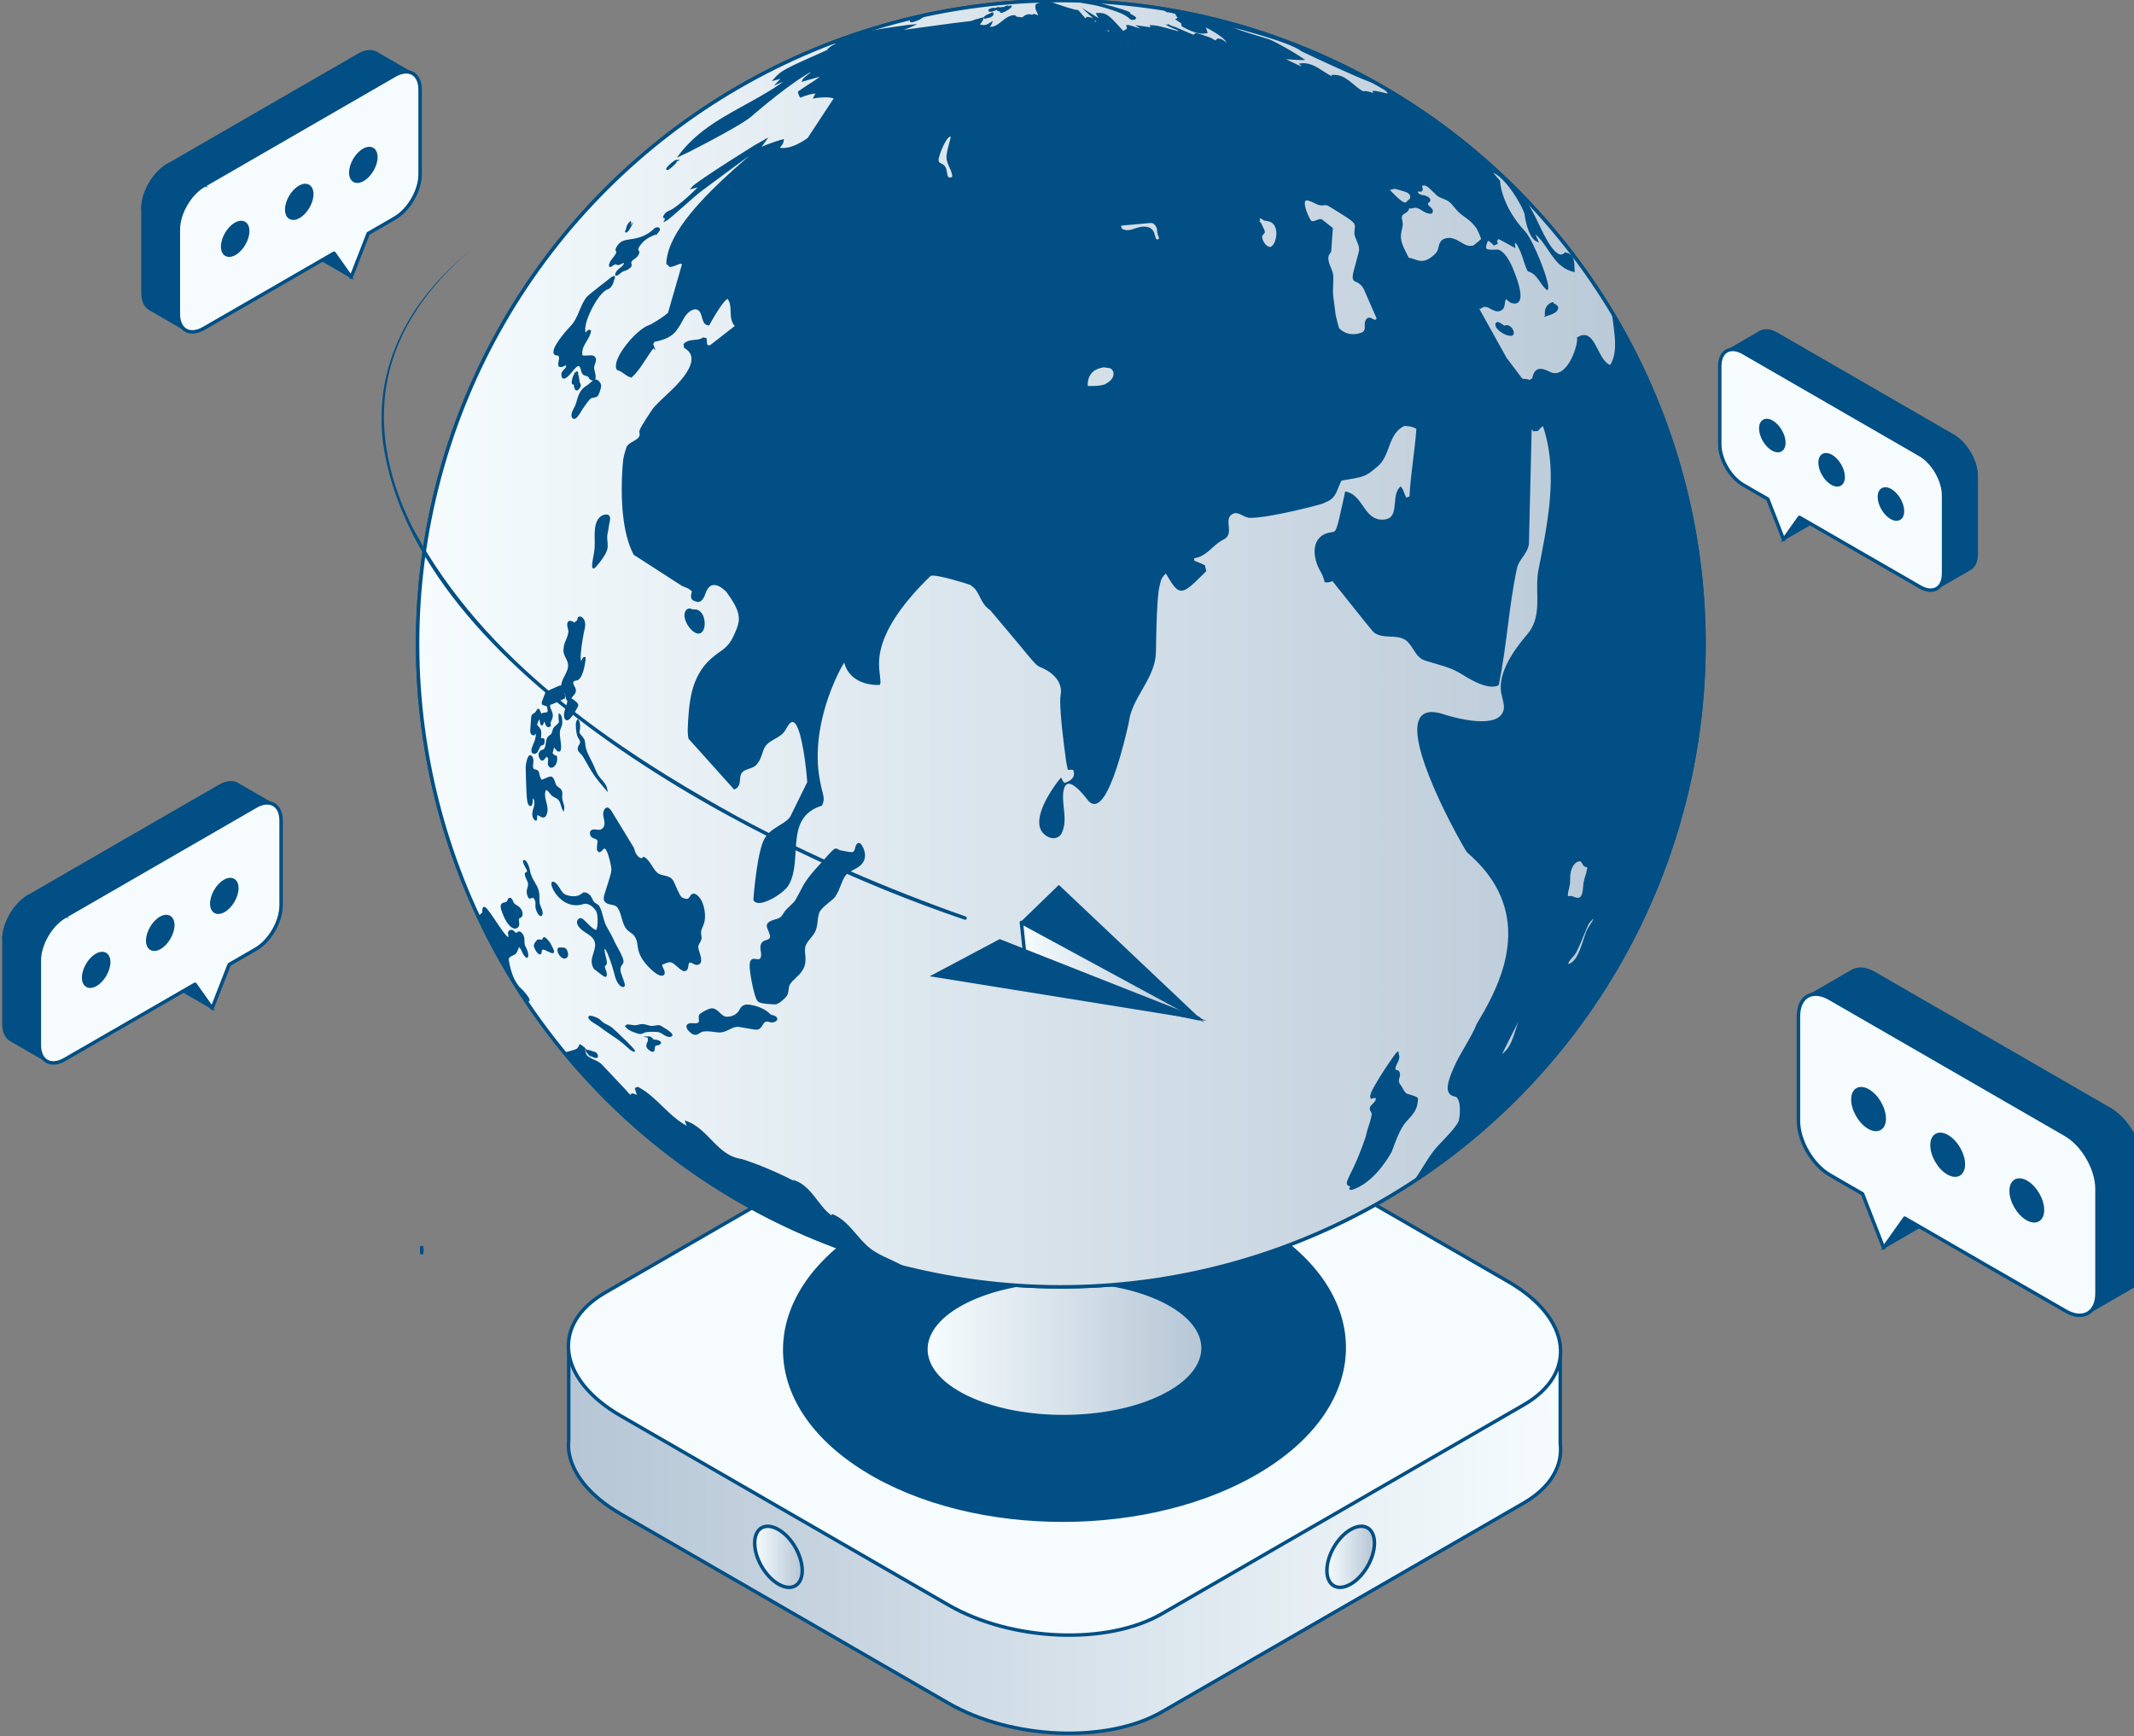 <?xml version="1.0" encoding="UTF-8"?><svg id="Layer_1" xmlns="http://www.w3.org/2000/svg" width="1231.49" height="1002" xmlns:xlink="http://www.w3.org/1999/xlink" viewBox="0 0 1231.49 1002"><rect x="0" y="0" width="1231.49" height="1002" fill="#808080" stroke="none"/><defs><linearGradient id="linear-gradient" x1="-3053.56" y1="721.53" x2="-3053.45" y2="721.53" gradientTransform="translate(-2810.09) rotate(-180) scale(1 -1)" gradientUnits="userSpaceOnUse"><stop offset="0" stop-color="#b6c6d5"/><stop offset="1" stop-color="#f6fcfe"/></linearGradient><linearGradient id="linear-gradient-2" x1="328.06" y1="835.06" x2="900.61" y2="835.06" gradientTransform="matrix(1,0,0,1,0,0)" xlink:href="#linear-gradient"/><linearGradient id="linear-gradient-3" x1="-3504.37" y1="778.42" x2="-3344.39" y2="778.42" xlink:href="#linear-gradient"/><linearGradient id="linear-gradient-4" x1="-3793.43" y1="371.53" x2="-3051.08" y2="371.53" gradientTransform="translate(-1545.02 -2311.08) rotate(-135) scale(1 -1)" xlink:href="#linear-gradient"/><linearGradient id="linear-gradient-5" x1="-3793.43" y1="371.53" x2="-3051.08" y2="371.53" gradientTransform="translate(-1545.02 -2311.08) rotate(-135) scale(1 -1)" xlink:href="#linear-gradient"/><linearGradient id="linear-gradient-6" x1="-3793.43" y1="371.53" x2="-3051.08" y2="371.53" gradientTransform="translate(-1545.02 -2311.08) rotate(-135) scale(1 -1)" xlink:href="#linear-gradient"/><clipPath id="clippath"><circle cx="612.17" cy="371.53" r="371.18" transform="translate(-83.41 541.69) rotate(-45)" fill="url(#linear-gradient-6)" stroke="#014f84" stroke-linecap="round" stroke-linejoin="round" stroke-width="2"/></clipPath><linearGradient id="linear-gradient-7" x1="-3273.03" y1="898.53" x2="-3245.59" y2="898.53" xlink:href="#linear-gradient"/><linearGradient id="linear-gradient-8" x1="-3603.26" y1="898.53" x2="-3575.82" y2="898.53" xlink:href="#linear-gradient"/><linearGradient id="linear-gradient-9" x1="-3502.08" y1="560.18" x2="-3399.52" y2="560.18" xlink:href="#linear-gradient"/></defs><path d="M243.36,719.95v3.15c.15-1.06.15-2.12,0-3.15Z" fill="url(#linear-gradient)" stroke="#014f84" stroke-linecap="round" stroke-linejoin="round" stroke-width="2"/><path d="M900.38,833v-56.64l-63.81.44-60.72-35.04-94.5-54.55c-18.24-10.52-41.16-16.37-63.48-17.3-22.26-.94-43.97,3.03-59.73,12.18l-104.42,60.28-65.35,37.69-60.17.44v50.25c-.17,2.09-.22,4.24,0,6.39,1.6,12.89,11.74,26.12,29.98,36.64l94.55,54.55,94.5,54.61c18.24,10.52,41.16,16.36,63.48,17.3,22.26.88,43.97-3.09,59.73-12.18l104.42-60.28,104.42-60.28c15.76-9.15,22.7-21.66,21.1-34.49Z" fill="url(#linear-gradient-2)" stroke="#014f84" stroke-linecap="round" stroke-linejoin="round" stroke-width="2"/><path d="M349.32,745.99l104.4-60.28,104.4-60.28c15.79-9.12,37.48-13.1,59.77-12.18,22.3.92,45.2,6.76,63.44,17.29l94.55,54.59,94.55,54.59c18.23,10.53,28.34,23.75,29.94,36.62,1.6,12.87-5.3,25.39-21.09,34.51l-104.4,60.28-104.4,60.28c-15.79,9.12-37.48,13.1-59.77,12.18-22.3-.92-45.2-6.76-63.44-17.29l-94.55-54.59-94.55-54.59c-18.23-10.53-28.34-23.75-29.94-36.62-1.6-12.87,5.3-25.39,21.09-34.51Z" fill="#f6fcfe" stroke="#014f84" stroke-linecap="round" stroke-linejoin="round" stroke-width="2"/><path d="M500.14,708.31c31.72-19.48,73.21-29.27,114.66-29.35,41.44-.08,82.84,9.55,114.36,28.91,31.52,19.36,47.2,44.79,47.07,70.24-.13,25.46-16.07,50.94-47.79,70.42-31.72,19.48-73.21,29.27-114.66,29.35-41.44.08-82.84-9.55-114.36-28.91-31.52-19.36-47.2-44.79-47.07-70.24.13-25.46,16.07-50.94,47.79-70.42Z" fill="#014f84" stroke="#014f84" stroke-miterlimit="10"/><path d="M557.53,806.26c31.13,15.23,81.77,15.11,113.12-.27,31.35-15.38,31.53-40.18.41-55.41-31.13-15.23-81.77-15.11-113.12.27-31.35,15.37-31.53,40.18-.41,55.41Z" fill="url(#linear-gradient-3)" stroke="#014f84" stroke-linecap="round" stroke-linejoin="round" stroke-width="2"/><circle cx="612.17" cy="371.53" r="371.18" transform="translate(-83.41 541.69) rotate(-45)" fill="url(#linear-gradient-4)" stroke="#014f84" stroke-linecap="round" stroke-linejoin="round" stroke-width="2"/><circle cx="612.17" cy="371.53" r="371.18" transform="translate(-83.41 541.69) rotate(-45)" fill="url(#linear-gradient-5)"/><g clip-path="url(#clippath)"><path d="M362.2,132.69c1.06-2.42,1.47-3.35,1.59-3.8.08-.28.04-.38-.02-.52-.01-.01-.03-.03-.04-.05-.18.18-.46.45-.77.86-.34.46-.48.81-.62,1.12-.03.08-.13.22-.16.29-.05.13-.09.26-.14.39-.05.14-.16.53-.24,1.1-.08.59-.55,1.02-.62,1.62.36.43,1.77-1.58,2.16-2.31-.35.39-.8.9-1.15,1.29ZM352.95,160.38s.1.02.14.03c.88-.61.95-.61,1.31-.59q.12.5-.66,2.11c-.32,1.85-1.6,4.12-3.12,4.56-4.75,1.36-11.8,13.95-13.17,21.35-.4,2.14-.34,3.87.42,4.73.12-.02.29-.05.41-.07.75-1.18.88-1.4,1.84-1.72.14.08.32.18.46.26-.72,4.55-4.99,7.66-5.07,12.47-.04,2.26.01,2.4,4,2.13.27-.02.51-.03.83-.06,2.68-.19,2.96,1.15,3.05,1.59.03.14.07.32.06.46-.05,1.56-1.06,2.87-1.09,4.44-.04,2.27,1.43,4.38.68,6.72-.7.29-.94.31-1.03.3-.18-.03-.42-.09-.6-.12-1.05-.22-1.05-1.37-1.72-1.93-.81-.67-1.94-.51-2.78-1.09-.11-.08-.21-.23-.3-.34-.47-.55-.66-1.21-.83-1.87-.2-.8-.35-1.62-.82-2.31-1.31-1.93-3.29.5-5.38,3.08-5.92,7.28-5.09,1-5.06.92.54-1.81,3.99-3.25,2.18-5.21-.28.06-.54.18-.8.31-.98.48-1.9,1.21-3.13.59-.6-1.89.9-3.72.16-5.62-.55-1.4-2.67-.22-3.07-1.86-.04-.18,0-.72.17-1.46.08-.33.11-.61.3-1.07.37-.93,1.08-2.15,1.25-2.41.17-.27.4-.62.57-.89.14-.22.28-.4.42-.61,2.42-3.63,4.83-6.27,7.37-9.01,4.4-4.75,5.07-11.55,9.06-16.53.89-1.11,13.63-10.92,13.76-11.01.06-.09.11-.17.17-.26ZM316.58,548.79c-1.23-.64-2.12-1.1-2.87-1.19-1.43-.17-1.53.94-1.59,1.54-.07.77-.13,1.33-.61,1.23-.63-.13-1.73-1.44-2.4-2.86-.81-1.71-.82-2.32.92-4.42.51-.62,1.44-.43,2.33-.25.38.08.56.12.7.04.26-.15.34-.42.41-.69.08-.32.16-.63.52-.78.05-.02.13,0,.19.01.82.21,2.78,2.84,2.79,2.86.01.02.74,1.26,1.37,2.54.56,1.14,1.04,2.32.87,2.74-.07.03-.15.09-.22.09-.51.05-1.45-.39-2.4-.88ZM309.49,418.66c1.45,1.22,2.08,2.54,2.18,2.9.48,1.66-.08,3.35.12,5.02.59.39,1.28-.51,1.86.14.26.29.09,1.86.04,2.02-.05.13-.07.32-.16.43-.07.08-.15.19-.22.26-.17.2-.4.23-.64.26-.31.05-.61.09-.83.35-.55.64-.63.74-1.19,2.01-.5,1.13-.97,2.2-1.67,2.45-.04.01-3.55,1.15-.74-4.93.75-1.62,1.09-2.84,1.3-3.93.36-1.93.13-3.33-.23-4.87-.18,1.8-.56,2.74-1.1,3.03-.33.17-.71.15-1.18-.26-.16-.14-.3-.41-.38-.61-.16-.42-.16-.99-.15-1.5,0-.1,0-.22,0-.32l.58-7.69c.33-1.08,1.45-1.31,2.16-1.98.52-.49.68-1.23,1.17-1.75.07-.08.19-.2.36-.14.03.04.09.08.11.13l1.06,2.32c-.03,1.09-.52,1.97-1.36,3.42-.83,1.42-.9,1.63-1.09,3.22ZM604.55-10.8c-.35.06-.72-.06-1.07.04-.29.08-.56.21-.87.23-.22.01-.33-.12-.35-.19-.08-.47-3.06.3-3.09.32.08.16.28.1.39.22-.03.05-.1.14-.48.14-1.45-.09-2.87-.45-4.33-.37.02,0,.05,0,.07-.01-.15,0-.31,0-.45-.08.11-.06,1.64-.25,2.16-.07.02,0,1.65.4,2.2.01,0-.02,0-.06,0-.08-.58-.26-1.19.02-1.77-.12.05-.06.08-.1,1.06-.1.46,0,.92.08,1.37-.03,0-.01-.02-.03-.03-.05-.1,0-.21,0-.31-.02.25-.09,5.46-.16,5.8.03,0,0,0,.02-.01.03-.08.03-.19.07-.28.08ZM322.8,413.86l.05-1.33.24.18c.82.89.92,3.12.91,4.37-.01,1.33-.63,2.5-1.06,3.73-.21.59-.38,1.19-.39,1.83-.07,3.15.93,6.21.72,9.37-.03.38-.18.88-.36,1.22-.34.09-1.04.29-2.01-1.2-.41-.62-.83-1.27-1.24-1.12q-.48.17-1.34,3.98c1.16,1.19,1.72,1.57,2.61,1.78.21,1.04.17,1.98-.02,2.79-.56,2.39-2.45,3.64-3.34,3.01-2.14-1.54.4-4.31-1.55-5.89-1.47-1.19-2.28,2.98-3.65,1.68-.54-.51-.91-1.59-.92-1.6h0c-.13-.4-.47-1.45.41-2.67.64-.9,1.97-.67,2.61-1.57.06-.09.07-.19.13-.27,1.11-1.84.6-4.12,1.57-6,.4-.77.76-1.03,1.57-1.61.25-.18.59-.43.77-.69.85-1.2.66-2.85,1.71-3.96.35-.38.76-.7,1.16-1.04.64-.54,1.26-1.09,1.68-1.85l-.28-3.06.04-.06ZM592.12-10.64c-.62.02-1.25.07-1.87.08,1.14-.06,2.28-.12,3.42-.21l2.14-.1c-.08,0-.17.01-.25.01-1.15.06-2.29.15-3.44.2ZM587.69-10.41c.8-.05,1.65-.09,2.48-.14-1.01.06-2.02.13-3.03.18.18-.02.37-.03.55-.04ZM525.7,12.36c-.2-.1-.18-.48-.18-.48.07-.09.14-.19.93-.52,3.6-1.5,5.51-1.43,5.52-1.43,0,0,0,.02.01.03-.26.27-.64.32-.97.47.09.48-4.74,2.22-5.32,1.92ZM389.98,93.38c-.43.99-4.63,4.77-5.06,4.25-.13-.16.33-.8,1.23-1.71,1.1-1.11,3.6-3.27,4.4-3.26-.34.18-.81.42-1.15.61.23-.1.78-.33.59.12ZM572.59,7.65c.07-.03.13-.08.21-.06,0,.1-.13.22-.55.58.45-.06.91-.12.58.28-.1.12-.96.92-1.67,1.2-.04.02-.1.04-.14.05-.04,0-.09.02-.13.03-.29.07-.59.03-.88.1-.53.13-1.02.4-1.55.51-.03,0-.28.05-.28-.08,0-.2.62-.71.62-.71.43-.36.86-.57,1.1-.68.49-.24,1.02-.38,1.51-.61.4-.18.77-.43,1.18-.61ZM379.63,133.75c.72-.9.88-1.25.54-1.9q-.5-.22-.94-.18l-.23.06-.83.28c-4.16,4.17-8.63,5.57-12.23,6.25-1,.19-1.95.33-2.79.45-2.62.37-4.88.69-6.83,3.88-.63,1.04-.76,1.63-.46,2.1.28.44.46.72.08,1.61-.91,2.12-2.89,3.54-3.73,5.71-.34.88-.35,1.23-.29,1.42.03.09.07.16.11.19,1.24-.13,1.83-1.62,3.19-1.53.62.04,1.15.52,1.81.37.05-.01.11-.02.15-.04.35-.1.75-.31,1.35-.62.49-.26,1.63-.85,1.9-.46,0,.01.66,1.38-1.82,3.26-1.07.81-3.07,2.33-3.12,3.99.03.03.08.07.11.1.19-.03.42-.13.59-.22,1.02-.56,1.77-1.47,2.78-2.04.52-.3,1.09-.48,1.66-.66.48-.16.96-.32,1.39-.59,2.22-1.41,2.19-1.95,1.85-3.02-.02-.06-.02-.11-.04-.17-.24-.75.52-1.68.52-1.69.79-.94,1.98-1.39,2.8-2.29,1.91-2.08,1.21-2.95.95-3.27-.28-.34-1.02-1.26,2.11-4.84,2.39-2.73,5.55-4,6.74-4.48,1.84-.74,2.67-1.68,2.68-1.68ZM376.77,133.42c-.48.5-1.11,1.16-1.59,1.65l.06-.09c.67-.93,1.13-1.3,1.53-1.57ZM575.07,5.28c-.16.07-2.79.96-2.81.97-.43.13-1.23.07-1.41-.1-.1-.1-.08-.19.07-.34.3-.3,1.64-.73,1.66-.73q.46-.12,1.56,0c.76.08,1.34-.45,2.04-.58h.01s0,0,0,0c0,0,.02.02.03.02,0,.14-.86.63-1.14.75ZM595.82-10.86h.02s-.03,0-.03,0c0,0,0,0,.01,0ZM577.51,6.89c-.11-.21.08-.46-.09-.67-.14-.16-.48-.21-.68-.24-.69-.09-.76-.1-.87-.2,0,0-.19-.2.15-.51.33-.3,1.03-.52,1.17-.56.04-.01.09-.02.12-.03.59-.15,1.19-.1,1.78-.15.86-.07,1.47-.8,2.34-.87,0,.09,0,.1-.16.25,0,0-.85.75-.85.91q.1.03.49-.26s0,.06,0,.08c.13-.01.17-.02.65-.3.45-.26,1.54-.86,1.84-.73-.27.96-5.54,3.91-5.88,3.28ZM324.25,396.44c.04-3.4,2.34-6.14,3.46-9.22.5-1.37.78-2.79.5-4.39-.48-2.73-2.77-4.88-2.56-7.84.04-.63.14-1.47.26-2.09.49-2.57,2.09-4.79,2.46-7.4.04-.3.14-.57.14-.88.03-1.8-1.19-3.49-.43-5.35.42-1.02,2.62-.08,3.16.48.07.07.13.18.19.26.73-.47,1.21-1.23,1.98-1.64.08.06.18.14.26.2-.08-.81-.23-2.51,1.3-2.23.36.13,3.47,1.42,1.71,7.56-.14.48-1.55,7.63-1.97,12.88-.22,2.73-.18,4.96.45,5.44.91-.44,1.03-1.48,1.59-2.18.09-.12.17-.25.3-.35.14.02.33.05.47.07,0,.02-.05.54-.13,1.24-.39,3.06-1.77,11.08-4.86,11.26-.34.02-.77.14-1.16.31-.45.2-.83.48-.93.83-.63,2.1,1.65,3.45,1.4,5.45-.23,1.86-2.24,2.67-2.64,4.43q4.18,2.59,4.01,3.81c-.08.58-1.4,2.92-2.79,4.94-1.08,1.57-2.2,2.95-2.82,3.14-1.43.44-1.67-1.66-1.65-2.51.05-1.67.62-3.2,1.15-4.75.37-1.11.72-2.22.81-3.39,0-.04,0-.09,0-.13l-.62-.82c-.8-1.82-.3-4.15-2.2-5.53.05.25.11.58.16.83,0,.33,0,.67,0,1l.44,1.74q-.02.69-.15,1.15c-.59.25-1.16.54-1.75.81-2.24,1.04-4.44,2.15-6.78,2.94-.02.22-.08.51-.08.73.08,2.18,1.81,3.93,1.59,6.19-.04.44-.18.86-.34,1.27-.51,1.29-1.33,2.51-.72,4.02-1.54,1.49-2.35-.36-3.15-3.84-.68.99-.84,2.22-1.44,3.25-.11,0-.26,0-.37,0-.22-.44-.39-1-.49-1.66-.59-3.86.98-4.69,2.41-4.71.59,0,1.04-.09,1.38-.25.92-.43.98-1.56.09-4.48q-.68.26-2.72-.76c-.04-.32-.1-.77,0-1.07l2-5.29c.46-.4,2.56-1.4,4.46-2.25,1.67-.75,3.18-1.39,3.21-1.4.76-.29,1.24.08,1.4.2ZM464.09,556.35c-.17.81-.43,1.62-.84,2.39-.19.35-.44.82-.65,1.16-1.93,3.15-5.33,4.99-7.26,8.14-.16.26-.21.55-.31.83-.69,1.93-.23,4.18-1.59,5.92-1.21,1.55-4.56,4.47-6.17,4.4-9.05-.38-9.45-1.1-10.31-2.68-.62-1.13-1.79-5.49-2.68-10.04-.94-4.79-1.56-9.8-.86-11.48.82-1.97,2.88-.68,4.45-.87.56-.07,1.06-.32,1.41-1,1.45-2.78-1.07-5.85.64-8.61.97-1.57,3.33-1.24,4.46-2.61.22-.27.42-.59.52-1.02q.21-.88-1.5-4.99c-.77-1.85-.96-3.27,3.75-4.67,2.51-.74,3.47-1.18,4.33-2.24.45-.55.88-1.27,1.49-2.31q.53-.91,5.06-5.23c.88-.84,1.11-1.07,3.27-5.1.68-1.26,1.53-2.87,2.67-5.02,1.13-2.13,2.96-4.54,4.32-6.24,1.01-1.25,1.78-2.13,1.79-2.15,4.13-4.63,6.75-7.56,8.51-9.46,3.18-3.43,3.47-3.41,4.16-3.19.73.23,1.11.51,1.59.87q6.93,1.43,7.77,1.11c2.43-.91,1.26-4.06,3.24-5.25.28.07.65.16.93.23.03.03,1.98,2.41,2.36,5.44.17,1.39.04,2.9-.81,4.42-2.26,4.02-7.37,4.4-10.13,7.78-.15.18-.32.34-.45.54-2.32,3.48-2.93,7.79-5.32,11.22-.23.33-.38.69-.65,1-.66.77-1.38,1.35-4.05,3.52-1.15.94-3.86,3.13-4.74,5.1-.54,1.22-.77,2.5-.95,3.79-.31,2.3-.39,4.66-1.29,6.83-1,2.42-2.97,4.2-4.45,6.31-.57.82-1.08,1.67-1.42,2.64-.26.75-.51,2.17-.23,4.66.16,1.47.39,3.67-.08,5.86ZM323.03,547.42c.07,0,.16-.03.23-.05.24-.05.79-.11,1.84.06.01,0,.03,0,.04,0,.01,0,.02,0,.04,0,.01,0,.03,0,.04,0,.01,0,.03,0,.04,0s.02,0,.04,0c.01,0,.03,0,.04,0,.01,0,.03,0,.04,0,.01,0,.02,0,.04,0,.59.12,1.25.26,1.86,2.77.04.16.35,1.59-.64,2.28-.69.48-1.42.28-2.09-.14-.28-.18-.52-.38-.76-.64-.51-.53-.95-1.15-1.19-1.68-.19-.43-.76-1.88-.15-2.52.08-.09.25-.14.37-.15.07,0,.16.02.23.02ZM368.87,596.22s-4.95-1.19-6.91-3.18c-.22-.22-.46-.57-.66-.81.18-.19.41-.43.97-.47q.5-.04,3.54.43c1.66.25,3.17-.65,4.8-.65,1.75,0,3.32.85,5.03,1.06,1.73.21,3.38-.64,5.11-.35.09.03,7.72,4.31,6.73,5.38,0,0-.4.42-1.26.36-2.57-.19-4.16-2.71-6.75-2.87-6.3-.4-7.78.39-8.49.77-.84.45-1.43.46-2.11.34ZM446.28,589.53c-1.79.52-3.7-1.37-5.44.26-.86.8-1.32,1.99-2.08,2.89-.44.51-.94.94-1.75,1.1q-.86.17-10.16-1.52c-4.12-.75-7.03,2.77-10.84,3.1-1.87.16-3.68-.31-5.52-.49-4.01-.39-5.54.02-6.71.82-.52.35-.96.63-1.42.83-.41.18-.83.28-1.33.24-1.06-.08-2.09-.91-2.84-1.67-.62-.63-1.06-1.21-1.07-1.23h0c-.72-1.09-.68-2.03.12-2.46,1.75-.94,3.69.15,5.46-.53,2.5-.97-.11-4.01,1.68-5.44.01,0,.45-.31,1.09-.71,1.52-.95,4.28-2.5,5.87-2.23,3.38.56,4.55,4.93,8.32,4.82,2.53-.07,5.94-.96,7.8-4.77,1.19-2.44,3.58-2.3,4.36-2.25.08,0,8.13.67,12.55,5.63,1.23.63,2.88.42,3.67,1.89.28.52-.3,1.3-1.74,1.72ZM319,511.53c-.45-1.29-.32-1.67-.13-2.11.16-.04.38-.09.53-.05,3.29,1.72,3.56,6.3,7.24,7.65.05.02,5.28,1.84,8.38-.25,1.12-.76,1.41-.84,2.19-.88-.07-.1-.16-.23-.23-.33.73-.05,1.63.04,2.81,1.13.16.15.37.35.52.52.93,1.09,1.23,2.54,2.13,3.65.86,1.06,2.41,1.3,3.1,2.57,1.99,3.65,2.05,7.99,4.11,11.62,0,0,0,0,0,0q3.18,5.58,3.61,6.61c1.59,3.85,4.02,7.28,5.56,11.16.4,1.01.5,1.66.49,2.14,0,.66-.22.97-.33,1.09q-2.22,2.38-1.01,5.82c.26.74.48,1.37.69,1.96,1.65,4.7,1.61,4.78,1.24,5.29-.18.24-3.31.22-4.99-7.52-.06-.26-.12-.45-.18-.73-.02-.09-1.78-6.43-3.57-10.53-.77-1.77-1.55-3.17-2.2-3.4-.15.08-.35.19-.49.28-.03.27-.1.63-.1.91,0,.2.05.39.06.59.18,2.41,1.25,4.66,1.29,7.09.01.8-.87,1.1-1.11,1.76-.04.11-.1.21-.1.35.02.5.26,1.11.58,1.95.96,2.49.65,2.97.3,3.54q-.43.07-6.14-4.42c-.47-.69-.75-1.1-1.05-2.14-.37-1.29-.3-2.51-.07-3.71.47-2.44,1.67-4.78,1.8-7.26.03-.46.03-.92-.03-1.39-.43-3.34-3.24-5.11-5.3-6.4-7.79-4.89-4.72-7.89-3.52-7.72.87.12,1.8,1.09,3.09,2.43,4.83,5,5.85,4.43,6.19,4.25.53-.29.92-2.4,1.01-4.79.1-2.66-.18-5.68-1.11-6.98-.89-1.25-4.08-5.21-7.89-3.93-1.86.63-3.63.72-5.3.52-5.87-.7-10.36-5.7-12.03-10.13-.03-.08-.04-.13-.07-.21ZM300.24,529.25q-1.1.39-1.23.88c-.4,1.48.69,3.04-.23,4.49-.19.31-1.01,1.07-1.93.82-3.45-.92-5.7-6.68-6.54-8.84h0c-1.27-3.27-.94-3.92-.58-4.6.05-.1.2-.19.29-.26.76-.59,1.83-.3,2.59-.91.34-.28.51-.68.68-1.07.18-.41.36-.82.75-1.09.1-.07.29-.02.4.02,1.2.65,1.1,2.13,1.93,3.02.96,1.02,2.37,1.42,3.31,2.46.36.4.77,1.01,1.03,1.49.01.02.84,2.05.04,3.09-.15.19-.24.41-.51.51ZM338.85,607.11c-.47-.56-.4-.79.23-.72.26.03.51.1.76.16.23.07.54.16.78.24.12.04.29.1.41.14.52.18,1.02.38,1.54.56.01,0,.03,0,.05,0,.24-.02.42.04.53.08.23.08.49.28.58.36.65.51,1.21,1.74.63,2.17-.55.41-3.7-.88-5.51-3ZM395.15,560.04c-.96.19-2.78-1.41-4.39-2.83-3.54-3.13-4.31-2.8-8.56-.99-.43.18-.98.78.1,2.73,2.06,3.72-.05,4.97-3.77,2.23-.89-.66-8.78-6.65-9.89-14.09-.09-.57-.16-1.08-.23-1.53-.49-3.19-.65-3.55-1.74-5.35-1.23-2.02-3.67-2.73-5.02-4.63-1.71-2.41-2.18-5.34-3.07-8.09-.48-1.48-1.04-2.92-2.05-4.18-1.9-2.37-5.65-.9-7.4-3.58,0,0-.56-1.11.12-3.24.86-2.71,1.51-4.76,2.05-6.48,2.03-6.48,2.05-6.99,2-8.95,0-.34-.71-4.38-1.78-7.65-.81-2.47-1.82-4.52-2.94-4.12-.58.21-.96.68-1.36,1.13-.37.42-.75.82-1.33.97-.83-.51-1.05-.67-.9-2.57.06-.71.16-1.65.31-2.96.27-2.39-2.81-1.96-3.85-3.36-.67-.9-.53-2.19-.42-2.38.62-1.11,1.78-.97,3.55-.77,1.07.12,2.87.33,4.18-1.78.17-.28.26-.57.35-.85,1.08-3.11-1.84-6.46.26-9.51.21-.3.66-.65,1.02-.66.08,0,.19.04.28.06.56.3,1.05.56,1.73,1.64l10.91,17.91,2.19,3.6c1.02,5.32,4.83,7.14,5.84,5.35.17.04.44.03.58.13,3.09,2.3,4.23,6.14,6.95,8.73,2.71,2.58,7.68.99,9.53,5.16.94,2.14,1.65,3.74,2.25,5.01,1.95,4.2,2.46,4.38,4.56,4.98,2.22.64,3.03-.88,3.46-1.69.05-.09.1-.11.15-.18,1.55-2.47,3.97.37,4.9,1.66.23.32.4.57.4.58,2.65,5.08,2.71,11.03,1.42,14.05-.12.28-.21.49-.31.73-1.35,3.18-1.34,3.44-.87,6.53.32,2.16-1.8,3.5-1.87,5.53,0,.1-.06.18-.05.28.2,2.62,1.77,4.94,1.7,7.62,0,.35-.04,1.42-.96,1.92-1.88,1.01-3.09-1.01-4.74-1.05-1.37-.03-1.54,1.03-1.67,2.17-.14,1.18-.26,2.44-1.63,2.72ZM307.28,443.52c.53,1.47,2.54.68,3.14,2.05.16.37.29.99.4,1.54.44,2.16,1.25,3.11,1.65,3.57,3.38-1.47,4.69-2.03,5.4-2.01.46.02.68.28,1.01.72.25.33.44.7.59,1.07.41,1,.6,2.1,1.19,3.03.81,1.28,2.6,1.59,3.14,3.15.05.15.14.36.16.52.16,1.32-.11,2.64.04,3.95.23,2.05,1.52,3.91,1.06,6.08-1-1.99-1-4.41-2.69-6.09-1.01-1-2.46-1.27-3.52-2.19-1.02-.88-1.62-2.13-2.66-2.99-.1-.09-.26-.18-.38-.25-.54-.31-1.25-.08-1.51.84-.49,1.71-.27,3.37.11,5.02.59,2.6,1.57,5.18.77,7.87-.84,2.81-2.12,2.07-4.07.95-1.08-.62-1.32-.33-1.32-.32-.61.95-.13,2.06-.44,3.06-.07.02-.16.04-.22.06-2.43-1.74-1.17-5.49-.76-6.72,1.19-3.54.24-6.38-1.39-6.21-.17,1.36.15,2.76-.4,4.08-.1.25-.5.98-1.22-.17-.28-.45-.45-1.17-.56-1.69-.38-1.74-.64-8.11-.79-13.14-.11-3.59-.16-6.51-.16-6.56.11-2.13,1.13-6.88,2.33-6.4,2.37,2.08.27,4.85,1.11,7.16ZM337.01,427.66c.11.42.18,1.17.22,1.61.09,1,.24,2.68,1.29,5.22.72,1.73,2.07,4.31,2.72,5.55.06.12.11.25.17.38,1.05,2.1,1.83,4.31,2.9,6.4,1.64,3.21,5.15,5.22,5.77,9.08-.23-.21-6.08-7.71-6.13-7.77-.46-.66-1.06-1.55-1.51-2.22-1.97-3.02-3.6-6.23-5.47-9.31-.56-.91-1.34-1.64-2.03-2.45-.3-.35-.64-.67-.85-1.1-.97-2.01,1.49-3.24,1.17-5.1-.11-.68-.51-1.28-.79-1.71-.59-.89-1.32-2.01-1.62-6.13-.23-3.12.19-3.71.62-4.34.12.2.28.45.4.65.53,1.63.57,3.47.12,5.46q-.23,1.01.41,1.93c.88,1.27,2.18,2.25,2.59,3.84ZM350.51,297.49c1.08.27,1.09,1.72,1.09,1.73-.05,1.72-.67,3.34-.83,5.04-.18,1.96-.87,3.84-.88,5.82,0,2.31.66,4.62.06,6.94-.07.29-.22.62-.34.93-1.49,3.8-6.24,9.33-6.89,9.6-.06.03-.16.04-.23.05-.17-.11-.35-.22-.29-1.2.01-.18.03-.42.04-.59.25-3.22,1.18-6.35,1.4-9.57.26-3.65-.23-7.31.2-10.96.4-3.39,1.44-5.29,2.6-6.39,1.64-1.57,3.51-1.49,4.06-1.41ZM365.31,606.33s-.03-.02-.05-.03c.21.03.43.06.64.1.03.08.1.27-.31.08-.1-.05-.19-.1-.28-.15ZM358.41,600.7c-2.7-2.04-5.59-3.81-8.35-5.78-.19-.14-.39-.26-.59-.4-1.17-.85-2.3-1.75-3.48-2.59-1.74-1.24-3.79-2.04-5.29-3.63h0s-1.55-1.67-.03-1.6c.35.02.68.1,1.02.18,2.15.62,3.31,1.29,3.32,1.29.99.59,1.66,1.55,2.58,2.21,1.46,1.05,3.17,1.63,4.66,2.64.25.17.58.4.81.59,1.02.82,5.09,4.66,8.39,7.96,2.11,2.11,3.92,4.01,4.38,4.73-.16.08-.37.05-.58.01-2.51-1.59-4.49-3.83-6.85-5.6ZM398.33,351.74c.52.08.95.41,1.46.49.6.09,1.21-.11,1.81.01.29.06.66.18.94.31.04.02.08.02.12.04.51.27,1.7.9,2.61,2.85.44.94.68,1.97.81,3.02.33,2.62-.24,5.27-1.65,6.27-1.18.84-2.64.42-4.04-.64-2.01-1.52-3.87-4.37-4.59-6.91-.16-.56-.28-1.11-.31-1.62-.01-.17-.24-4.13,2.83-3.83ZM343.08,228.89c-.32.08-.62.16-.96.22-1.67.31-1.84.34-5.72,5.79-1.25,1.76-2.11,3.76-3.57,5.38-.35.39-1.27,1.41-2.01.83-.85-.68-.53-1.91-.34-2.65.45-1.73,1.55-3.17,2.18-4.83.48-1.27.74-2.61,1.14-3.9.83-2.66,2.2-4.37,2.46-4.68,1.24-1.47,3.06-2.21,4.44-3.5,1.47.21,2.94.45,4.41.68.42.07.83.13,1.26.19.16,1.99-1.6,5.61-1.62,5.63-.38.45-1,.66-1.68.83ZM340.76,221.5q2.28-2.19,3.07-2.03c.24.07,1.13.41,1.8,1.26.34.43.64.94.75,1.7h0c-.43-.07-.83-.14-1.25-.21-1.47-.24-2.94-.48-4.36-.72ZM333.61,217.82c.05.28.08.57.12.86,0,.07.02.14.03.21.06.47.13.93.21,1.39.11.52.14.67.4,1.16.27.51.45.85.25,1.46-.15.47-1.37,2.39-2.11,1.9-.08-.06-.29-.24-.61-1.2-.06-.17-.11-.32-.18-.54-.14-.5,0-1.02-.14-1.52-.37-.07-.74-.14-1.1-.21-.04-.17-.12-.54.01-1.43h0c.01-.08.03-.18.04-.26.37-1.93.86-2.8.92-2.9.14-.24.39-.52.47-.79h0v-.38c.07.01.14.03.21.04.5-.68.7-.85.93-.73.04.06.09.15.1.22.08.41-.09.8-.03,1.21.01.06.07.12.1.18.1.18.24.55.38,1.34ZM374.8,598.69c.47.13.91.24,2.18,1.76,2.77.09,3.5.65,4.05,1.27-.06.15-.16.36-.27.48-.71.82-1.83.52-2.67,1-.62.35-.65.93-.71,1.87-.04.67-.08,1.3-.47,1.46-.68.28-2.5-.99-3.06-1.84-.46-.69-.4-1.28-.38-1.45.02-.1.04-.24.06-.34.15-.75.66-1.36.87-2.09.19-.67-.23-1.32-.04-1.99.02-.05.13-.18.44-.13ZM917.05,140.34h0s0,0,0,0h0ZM377.05,200.26c-.19-.51-.44-1.18-.62-1.69.26-.51.6-1.19.86-1.71,10.86-2.14,12.61-5.4,16.85-13.29,1.9-3.54,5.71-6.48,8.49-5.27,1.16.51,2.15,1.67,2.72,3.93,1.14,4.53,1.79,4.69,3.55,5.13q8.61-15.38,11.21-15.39c1.53,1.9,1.85,4.14,1.97,6.44.18,3.47-.1,7.08,2.64,9.83l-14.24,11.1c-.43.31-1.16.41-1.66.58-.36-.25-.84-.58-1.2-.83-.17-1.04-.29-2.45-.32-3.51-.44-.09-1.02-.21-1.46-.3-.94.67-1.99.97-3.08,1.15-2.69.45-5.63.1-7.77,2.27.06.52.14,1.2.21,1.72.95.53,1.8,1.19,2.51,1.97,3.55,3.91,3.13,11.25-11.87,25.05-4.12,3.84-6.23,5.94-7.4,7.21-.98,1.06-1.32,1.54-1.54,1.86q-7.83,11.51-7.46,12.82c1.35,4.85-4.64,5.29-6.92,8.12-.13.16-.29.29-.39.47-.01.02-1.53,4.28-1.98,7.32-.02.12-.51,4.39-.74,10.66-.45,11.96.05,31.32,6.65,43.93l6.61,4.26,11.05,7.13,10.16,6.55c.84.32,1.48.57,2.01.79,1.8.73,2.22,1.08,4,2.56-1.62,4.73.02,5.12,2.73,5.76.45.11,1.8.14,3.09-2.29.28-.52.55-1.12.81-1.9.94-2.83,2.2-4.36,3.56-5.06,2.89-1.49,6.23.75,8.08,2.35.85.73,1.39,1.33,1.41,1.36,3.78,5.04,5.81,8.78,6.72,11.91,1.02,3.51.58,6.25-.44,9.09-.46,1.27-1,2.55-1.62,3.95-.42.94-.91,2-1.54,3.11-.92,1.61-2.2,3.34-4.14,5.04-.79.69-1.65,1.37-2.67,2.03-1.18.76-2.16,1.59-3.2,2.4-1.85,1.45-3.52,2.99-4.96,4.63-2.01,2.3-3.64,4.82-4.95,7.54-1.23,2.54-2.23,5.25-2.97,8.22-.8,3.21-1.34,6.74-1.72,10.51-.36,3.59-.6,7.37-.71,11.53-.02.62.02,1.34.07,2.06.07.96.18,1.93.35,2.74l17.72,19.75,8.31,9.26c2.23-1.06,2.55-2.92,2.72-4.84.15-1.7.19-3.44,1.32-4.72,1.61-1.84,4.09-2.11,6.19-3.06.82-.37,1.59-.84,2.22-1.56.42-.49.9-1.22,1.28-1.75.72-1,1.63-3.69,2.59-6.53.02-.07.06-.11.08-.18,1.01-2.78,3.08-4.33,5.34-5.66,2.06-1.22,4.27-2.27,5.93-3.96.54-.55.97-1.17,1.37-1.82.86-1.39,1.57-2.9,2.77-4.05.41-.4,1.15-.79,1.73-.82.17,0,.32.1.48.14.27.12.53.22.8.34,1.41,1.06,2.61,3.91,3.62,7.6.71,2.59,1.32,5.57,1.84,8.6.41,2.36.76,4.74,1.05,6.98.76,5.82,1.14,10.57,1.18,11.48,0,.09.01.23.01.24l-3.98,8.08-4.54,9.22-1.33,2.7c-1.43,2.22-4.05,3.8-6.36,5.19-1.04.63-2.08,1.29-3.1,1.99-2.26,1.55-4.36,3.41-5.8,6.28-.59,1.19-1.14,2.82-1.65,4.67-.96,3.51-1.77,7.91-2.41,12.27-.62,4.17-1.08,8.24-1.4,11.42-.36,3.54-.53,5.96-.52,5.99,1.68,3.21,9.25.03,14.58-3.94,2.14-1.59,3.95-3.29,4.83-4.79,1.11-1.89,1.87-3.96,2.42-6.13.95-3.79,1.23-7.92,1.47-12.05.23-4.03.45-8.05,1.2-11.79.82-4.07,2.3-7.79,5.19-10.78,2.15-2.22,5.04-4.04,9.06-5.29.48-1.23.81-2.1.82-3.34.01-1.16-.25-2.64-.93-5.07-.36-1.27-.58-2.54-.86-3.82-.81-3.76-1.33-7.51-1.54-11.25-.12-2.18-.16-4.35-.11-6.51.06-2.61.24-5.17.52-7.7.19-1.75.41-3.48.69-5.18.4-2.45.87-4.82,1.41-7.14.49-2.1,1.02-4.14,1.59-6.1.64-2.22,1.32-4.36,2.02-6.38.51-1.46,1.02-2.84,1.55-4.18.69-1.76,1.37-3.43,2.04-4.96,1.18-2.69,2.31-4.99,3.28-6.82,1.05-1.99,1.9-3.39,2.42-4.14.2-.29.38-.53.48-.61.06.28.16.51.23.78.54,2.09,1.36,3.84,2.38,5.3,5.7,8.18,17.28,7.4,17.41,7.35.27-.83.31-.97-.1-4.69-.07-.62-.15-1.31-.24-2.15-.08-.75-.18-1.65-.24-2.67-.07-1.15-.1-2.48-.02-3.98.07-1.47.27-3.12.61-4.94.31-1.65.78-3.45,1.42-5.39.69-2.09,1.6-4.35,2.78-6.78.82-1.69,1.77-3.46,2.87-5.31.58-.97,1.2-1.97,1.87-2.99,1.23-1.89,2.62-3.86,4.17-5.91,1.43-1.89,2.98-3.83,4.71-5.86,1.8-2.11,3.73-4.27,5.89-6.52,1.72-1.8,3.56-3.65,5.53-5.55.58-.55,2.67-.4,5.36.09,2.16.4,4.69,1.01,7.19,1.68,2.36.63,4.63,1.3,6.49,1.86,2.45.75,4.17,1.31,4.23,1.34.37.19.64.45.97.67,1.01.69,1.89,1.49,2.59,2.44,1.23,1.66,2.12,3.6,3.09,5.47.96,1.85,2.04,3.6,3.61,4.95.46.4.93.8,1.49,1.11l2.18,2.59,3.42,4.07,3.61,4.29,2.9,3.45,2.9,3.45,1.26,1.5c.83,1.01,1.49,1.81,2.2,2.67,1.06,1.28,2,2.42,2.81,3.4,1.3,1.57,2.4,2.87,3.23,3.81.9,1.03,1.57,1.71,2.13,2.23,1.13,1.03,1.83,1.33,2.97,1.75.66.24,1.58.7,2.56,1.25,1.59.9,3.4,2.15,5.01,3.81,1.88,1.94,3.37,4.4,3.78,7.29.17,1.18.2,2.42-.06,3.74-.19.95-.26,2.4-.25,4.18.01,1.96.14,4.36.33,6.96.22,2.95.52,6.16.86,9.4.35,3.23.73,6.44,1.11,9.41.43,3.44.85,6.49,1.17,8.77.35,2.5.6,4.1.62,4.12.94-.07,2.21-.08,3.15-.02.83,1.71.87,3.07.5,4.21-.81,2.54-3.81,3.84-6.02,4.44-.06-.05-.1-.14-.16-.2-.69-.71-1.35-1.77-1.72-2.64-.07.07-2.38,2.91-4.95,6.91-2.67,4.16-5.59,9.56-6.62,14.51-.75,3.61-.52,6.97,1.63,9.39.24.27.49.46.74.69,3.55,3.27,7.83,2.56,9.28-.5.95-2.01,1.37-4.04,1.53-6.07.29-3.72-.36-7.48-.68-11.22-.17-1.97-.24-3.94-.03-5.9.39-3.54,2.22-9.8,10.45-1.36,1.34,1.37,2.83,3.09,4.53,5.31.69.91,1.39,1.5,2.1,1.83,2.74,1.29,5.52-1.53,8.12-6.33,2.73-5.03,5.25-12.23,7.33-19.19,1.63-5.47,2.98-10.77,3.93-14.76.95-4,1.51-6.68,1.52-6.82.75-5.19,2.93-9.84,5.43-14.37,4.38-7.93,9.7-15.51,10.07-24.97.02-.51.06-1.01.05-1.53,0-.12.05-6.7.29-14.36.26-8.43.75-18.17,1.64-22.11.25-1.09.6-2.55.88-3.63.44-1.73,2.05-3.85,3.58-4.78,1.83,3.09,3.24,5.44,4.5,7.12,2.5,3.32,4.43,3.87,7.79,1.54,2.24-1.55,5.14-4.39,9.27-8.51.35-.34.66-.66,1.02-1.02-.1-.44-.22-.95-.34-1.45-.12-.51-.24-1.02-.34-1.46-1.47-.7-3.31-1.48-4.97-2.14-.38-.15-.79-.33-1.14-.46-.07-.66-.16-1.54-.22-2.2.78-.07,1.48-.25,2.18-.44,2.93-.82,5.25-2.61,7.46-4.57,2.37-2.1,4.65-4.35,7.49-5.7,6.37-3.02.01-10.45,4.48-14.27.13-.12.26-.16.4-.25,3.39-2.46,6.32.9,9.47,1.63.18.04.36.11.55.14,2.4.29,7.17-.28,12.69-1.23,4.27-.74,8.98-1.72,13.4-2.71,6.53-1.47,12.34-2.95,15.14-3.78.73-.22,1.33-.41,1.6-.52.94-.4,2.18-.97,3.08-1.44,4.73-2.49,4.92-7.85,7.43-11.75,1.2-.19,2.26-.37,3.27-.53,7.66-1.26,10.07-1.86,13.26-4.15,1.19-.86,2.5-1.95,4.24-3.41,6.34-5.32,5.93-15.12,11.76-20.78,1.05-1.02,2.24-1.95,3.79-2.65.05,0,.05,0,.69-.03,4.07.37,4.34.51,6.94,1.87-.92,13.28-3.33,26.4-4.03,39.7-.73.27-1.71.63-2.45.9-1.46-1.93-1.57-4.53-3.18-6.39-4.39,4.42-1.09,14.11-5.77,17.64-.9.68-2.06,1.15-3.66,1.3-5.48.49-8.5-2.39-11.1-5.86-3.13-4.18-5.63-9.21-11.03-10.27-.42,1.96-.79,3.69-1.15,5.33-3.79,17.61-4.06,17.7-7,18.1-11.75,1.6-10.74,13.56-6.27,21.53,1.52,2.72,1.75,3.34,2.46,5.88.06.2.1.33.16.56,1.27.19,3.13-.18,4.17-.93,2.47,3.1,4.63,5.8,6.61,8.29,5.2,6.52,8.87,11.11,11.41,14.27,5.79,7.21,6,7.35,6.56,7.7,1.45.92,3.01,1.37,4.6,1.62,4.13.66,8.55-.09,12.39,1.93.86.45,1.58,1.06,2.23,1.72,3.43,3.44,4.67,9.06,9.99,10.63,10.21,3.02,13.84,4.1,17.04,5.65,1.77.86,3.41,1.86,5.96,3.42,3.47,2.13,6.54,3.64,9.24,4.62,3.96,1.43,7.1,1.64,9.37.59,4.64-22.24,5.72-45.04,10.48-67.26,1.12-5.25,6.2-8.54,6.9-13.99l1.6-67.02c.09-.11.22-.25.32-.36.38.56.9,1.32,1.28,1.88.68-.03,1.59-.07,2.27-.11.73-1.08,2.03-2.26,3.17-3,.06-.04.13-.11.2-.15,8.38,23.72,4.23,50.3-.87,76.41-.49,2.5-.98,5-1.48,7.49-.5,2.5-.67,5.05-.72,7.63-.19,10.32,1.74,21.02-6.02,29.99-.12.13-.21.26-.33.39-17.57,20.49-14.9,31.14-14.01,34.66.53,2.12,1.03,4.13,1.14,5.81.03.48.04.94,0,1.36-.23,2.08-1.11,3.62-2.38,4.81-4.04,3.77-12.43,3.5-19.66,2.31-6.7-1.1-12.38-2.93-12.51-2.98-1.61-.59-3.03-.95-4.36-1.22-11.39-2.26-12.75,6.84-9.64,19.67,1.6,6.6,4.38,14.18,7.56,21.68,2.86,6.75,6.04,13.41,9.02,19.28,5.5,10.85,10.24,18.91,10.67,19.28.31.27.59.54.89.8,6.98,6.1,12.06,12.4,15.64,18.74,17.81,31.54-1.57,64.18-10.78,79.66,8.91-1.76,17.35-3.58,26.25-6.74q4.9-7.65,5.72-8.21-1.11,3.04-5.51,9.19c15.98-3.86,29.78-7.98,40.91-12.32,8.67-3.38,15.33-6.74,20.46-10.69,38.3-64.24,48.22-122.12,51.64-148.27.43-3.96.85-7.85,1.25-11.28l.09-1.03c.25-4.19.41-8.84.54-13.64.03-1.02.06-2.03.08-3.06.2-9.85.22-20.16.22-28.69-.32-7.62-.54-12.65-.99-17.73-.04-.44-.08-.88-.12-1.31-.3-3.21-.72-6.57-1.3-10.65-1.04-7.29-2.64-16.98-5.26-32.88-.52-2.5-.98-4.67-1.41-6.68-.54-2.52-1.04-4.78-1.54-6.9-.58-2.39-1.21-4.81-1.87-7.25-.28-1.01-.59-2.06-.91-3.14-.39-1.29-.81-2.67-1.27-4.14-2.14-6.81-5.19-15.85-10.19-30.61.03.08.06.17.1.25,1.37,3.63,2.79,7.79,4.2,12.03,1.36,3.82,2.59,7.58,3.78,11.32.31.99.63,1.99.94,3-.26-.96-.52-1.89-.77-2.77-1.18-3.92-2.51-8.14-3.91-12.29-.56-1.57-1.17-3.21-1.84-5-.76-2.02-1.61-4.24-2.58-6.8-.04-.1-.08-.18-.12-.28-.04-.1-.08-.2-.11-.3-.09-.23-.18-.46-.26-.69-2.8-7.31-6.03-14.95-10.11-23.66-.19-.39-.4-.81-.61-1.22-3.15-6.3-7.54-14.6-14.74-28.22,0,0-.06-.12-.13-.24l-6.18-10.01-2.49-4.04-1.8-2.91c-.51-.78-1.01-1.57-1.52-2.33l-1.99-2.91c-.23-.34-.46-.67-.69-1.01-.77-1.13-1.54-2.25-2.31-3.37-.94-1.37-1.86-2.72-2.68-3.92.15.24.17.41.25.61.06.16.19.35.19.48-2.75-1.66-3.94-5.03-6.98-6.38-1.38-.61.03,2.14-.25,3.18-.53.27-1.35-.6-1.65.12-.2.48.16,1.31-.56,1.47-.53.12-.82-.12-1.6-.75-.94-.76-1.05-.77-1.32-.66-.31.74,1.01,4.76,1.03,4.79.09.16.19.38.29.54,1.08,1.65,2.56,2.98,3.72,4.57,2.05,2.83,2.93,6.34,5.23,9.03.57.66,1.47,1.4,2.18,1.91.99.72,4,2.91,5.48,6.9,3.39-3.49,4.65-6.9,3.88-10.2.8,3.41-.39,7.22-3.54,12.27,2.58,17.22,4.01,26.71-.76,33.92-7.34-2.51-8.66-17.64-15.39-17.43-1.01.03-2.13.39-3.42,1.21.67,2.88-3.04,15.8-9.44,19.68-2.11,1.28-4.51,1.58-7.14.21-4.9-2.55-6.98-1.74-8.11.16-.59,1-.94,2.29-1.26,3.58-.56.33-1.32.77-1.88,1.1-1.24-.51-3.08-.77-4.41-.66-4.45-5.96-7.33-9.74-9.31-12.31l-16.36-29.4c.51.08,1.18.19,1.68.27,2.36-2.08,4.47-.76,6.62.38,1.51.8,3.03,1.5,4.67.87,3.27-1.26,1.47-4.99,3.38-6.92.83.51,1.87,1.33,2.57,2.01.06.06,1.81.97,3.3.58,2.32-.61,3.99-4.41-2.37-19.75-2.61-6.29-6.11-10.44-8.7-10.33-.44.02-.82.03-1.22.04-5.36.2-6.9-.15-4.25-6.21.7.24,1.11.41,1.5.64.58.34,1.11.83,2.41,2.12.46-.21,1.08-.49,1.54-.7-.12-.49-.27-1.14-.38-1.63.33-.41.76-.96,1.09-1.37q.66-.03,9.41,4.87c-.08-.5-.18-1.17-.26-1.67.31-.38.72-.88,1.03-1.26.59.72,1.09,1.48,1.55,2.26.6,1.22,1.19,2.44,1.77,3.67,1.41,3.58,2.26,7.4,3.96,10.85.41.1.74.27,1.11.42,4.75,1.9,6.09,7.27,9.74,10.29,1.76-2.24-8.45-28.09-13-32.92-14.08-14.96-14.67-29.32-14.64-29.44q-3.73-4.07-4.63-5.91c1.5.47,3.03,1.41,4.53,2.6,6.14,4.86,11.88,14.5,14.16,19.53.61,1.33.98,2.36,1.04,2.86.07.54,1.67,13.17,6.88,15.48q-1.81-3.83-1.96-5.16c2.1,1.5,3.8,3.4,5.36,5.45,5.01,6.6,8.4,14.84,17.66,17.1-.26-6.75-.36-9.28-4.91-10.31-5.26,5.82-12.55-9.75-16.47-18.12q-6.17-13.16-16.13-25.17c.07-.56.17-1.31.24-1.87,6.06,4.89,7.82,5.15,9.37,5.38-.52-.83-.89-2.2-.82-3.18,14.22,10.18,24.39,24.45,36.84,36.42.24.23.47.48.71.71.02.02-.24-.31-.24-.31l-6.6-8.41c-.16-.19-.31-.38-.47-.58-.12-.16-.27-.35-.39-.51-.08-.09-.17-.2-.25-.29-1.62-1.89-3.32-3.82-5.08-5.79-7.89-8.87-17.17-18.75-25.2-27.05-.64-.66-1.25-1.28-1.87-1.92.13.12.26.24.38.37-.55-.56-1.12-1.14-1.66-1.68-.15-.15-.26-.26-.35-.35.12.12.17.18.28.29-.44-.42-.88-.84-1.32-1.26.27.29.57.6.9.95.51.48.99.95,1.49,1.43.14.16.24.29.34.42.51.65.65,1.12.86,2.21q-30.07-26.63-38.1-31.58c.34.43.79.99,1.13,1.42-6.44-3.98-13.85-8.02-21.28-11.81-8.74-4.47-17.46-8.58-24.67-11.85-9.86-4.48-16.87-7.39-16.96-7.42l.84.36c7.54,6.04,18.58,6.43,24.48,15.13-.99-.2-2.36-.28-3.37-.19.74.7,1.47,1.92,1.82,2.88q-8.16-2.04-9.07-1.89c.02.06.05.14.08.2.19.49.42,1.07.6,1.53q-4.82-2.04-6.71-1.36c-5.99-2.93-9.75-9.96-17.56-9.56.24.41.55.96.78,1.38-4.23-1.53-7.75-4.8-11.84-6.68-2.26-1.04-4.69-1.67-7.52-1.32q1.37,1.59,6.28,4.5c-8.05-3.67-11.61-5.29-13.58-6.31-1.56-.81-2.13-1.24-3.13-2.02,3.31.79,10.4.89,11.41.9.07,0,.2,0,.2,0-1.6-1.12-3.98-2.6-6.53-4.11-5.37-3.17-11.57-6.5-13.38-7.03q-20.74-6.11-22.06-7.54c.08-.04.08-.04,1.38-.17.15.03,7.32,1.84,15.63,4.3,9.83,2.9,21.24,6.71,24.54,9.58.11.1,14.78,7,26.73,12.31,7.27,3.23,13.54,5.88,14.91,6.03-.37-.41-.86-.97-1.23-1.38q5.63,2.75,6.54,2.81c-7.34-3.32-22.62-10.21-32.31-18.26,2.42.74,4.74,1.73,7.14,2.52.47-.25,1.09-.58,1.55-.83-5.55-3.19-11.57-5.37-17.3-8.18,1.03.37,2.43.82,3.48,1.14-5.81-2.55-13.5-5.11-21.92-7.52-10.97-3.14-23.18-6.01-34.3-8.26-9.37-1.9-17.89-3.34-24.21-4.13-2.29-.28-4.35-.5-5.98-.6.56.26,1.3.6,1.86.86q-3.77-.86-5.65-.87c.95.4,2.14,1.13,2.95,1.77.06-.02.11-.04.22,0q1.96.1,4.87,1.04c.25.93,1.06,2.06,1.83,2.65-.41.27-.96.63-1.37.9.91.61,2.12,1.41,3.04,2,.07.5.16,1.17.23,1.67,4.41,2.34,8.97,4.76,13.95,3.87q-.95-3.43-1.96-4.26c5.26,2.62,14.12,7.55,14.37,11.14-2.01-.9-3.49-2.93-5.97-2.85-.31.36-.73.84-1.05,1.2-.98-.34-2.21-1.02-3.06-1.63-5.55-2.04-5.93-2.13-8.4-2.77-.43.33-1.01.77-1.45,1.1q-14.97-6.4-15.12-6.38.96.64,6.58,2.94c.07.23.14.51.22.78.08.27.15.54.21.76-12.78-3.6-13.78-3.64-16.43-3.73.26.41.6.96.85,1.38-2.57-.38-5.14-.77-7.72-1.09.75.47,1.59,1.25,2.19,1.98.08.1.19.19.26.29q-8.99-2.93-9.39-2.79c.17.54.39,1.25.56,1.78-.78.69-1.95,1.48-2.88,1.93-2.91-3.23-4.91-5.44-6.54-7.03-3.31-3.22-4.96-3.67-8.57-3.45.01.03.31.53.81,1.3,1.26,1.95,3.92,5.77,7.18,9.07,3.16,3.19,6.87,5.86,10.4,5.75.77-.1.81-.1,0,1.17q-1.32.19-13.36-7.67c.06-.04.13-.09.19-.13.38-.25.82-.54,1.16-.78-1.74-1.86-3.72-3.5-5.26-5.55-1.51-.88-2.98-1.84-4.45-2.77-.53-.34-1.06-.67-1.59-.99.32.3.66.57.99.86,1.48,1.29,3.02,2.5,4.32,3.98-.39.28-.91.65-1.3.93-.46-.12-1.08-.27-1.54-.39.36-.34.84-.78,1.2-1.12q-1.32-1.19-4.38-1.45c-.36.39-.84.91-1.2,1.29-.35-.93-.41-1.02-3.76-4.71-.18-.2-.32-.36-.52-.57q-2.04.27-19.62-6.09c-.1,0-.1,0,.15,1.15-.32.16-1.34.4-2.02.6,0,0,0-.02-.01-.03-.16.06-.34.14-.52.21,0,0-.03,0-.04.01,0,0,0,0,0,0-.57.23-1.18.48-1.68.69-.05.13-.05.25-.09.38-.57,2.2,1.3,3.85,1.56,5.87.02.19.06.38.05.58-.74-.33-1.7-.68-2.53-.95-.12-.04-.26-.09-.38-.13-.48.22-.91.41-1.24.57q-2.61-1.23-5.37,1.45-3.59-.29-4.28-.68c.12-.25.25-.5-.82-.63-2.54.21-4.49,1.74-6.42,3.29-2.47,1.98-4.92,3.99-8.54,3.36.8-.58,1.6-1.72,1.96-2.64-3.13,1.9-3.39,2.06-7.46,1.3.55-.93,1.34-1.7,1.9-2.61.25-.41.47-.84.58-1.33-2.58.68-3.66.97-4.45,1.22-.58.19-1,.35-1.72.64q-.16-.08-43.21,5.79c3.02-1.51,6.34-2.25,9.36-3.74-.22.01-15.08,1.83-29.66,4.52-10.58,1.95-21.01,4.35-25.62,6.87-.12.09-.23.22-.36.33-.18.18-.37.36-.54.51,4.78-.35,9.3-2.49,14.18-2.11q-4.79,1.8-6.58,3.49c.35.01.78.03,1.18.04.13,0,.27,0,.38.01-14.09,6.28-21.21,9.45-25.37,11.66-4.27,2.26-5.44,3.51-7.77,6.03q3.6-1.01,4.61-.86c-.45.6-.98,1.13-1.53,1.64-.53.5-1.07.99-1.55,1.52,2.12-.83,4.11-1.99,6.37-2.45-13.5,10.44-29.73,17.01-43.82,26.6-6.4,4.35-12.34,9.36-17.4,15.61-.57.71-1.16,1.39-1.71,2.13.24-.08,34.75-17.39,41.36-23.17.36-.32,1.1-.96,2.12-1.83,2.65-2.26,7.25-6.13,12.53-10.26,7.31-5.72,15.88-11.9,22.4-15.06,1.28-.62,2.51-1.17,3.61-1.52-.57.35-1.06.65-1.5.92-3.45,2.11-3.55,2.19-4.3,2.8-.03.14-.06.32-.08.45q-4.09,2.82-4.64,4.11,11.69-3.33,11.91-3.21c-1.72,1.42-3.54,2.68-5.39,3.91-2.94,1.95-5.96,3.79-8.84,5.85,0,.68.28,1.51.66,2.17.11.18.18.41.3.56q6.35-2.55,9.42-2.24c-.49.75-1.07,1.81-1.46,2.63.08-.02,8.96-1.32,11.85.47l-1.25,1.89-6.18,9.41-7.53,11.46-.33.51c-.09.08-10.1,7.87-17.43,5.6.34-.38.54-.62.79-.9,1.48-1.68,1.61-2.02,1.94-3.73-.06.01-8.95,2.56-13.55,5.04q.98-1.89,3.8-5.59c-.28.09-39.92,24.65-42.7,28.14,3.34-.89,3.49-.92,4.49-.95-.53.86-12.7,12.72-17.31,14.45q-2.78,1.04-3.38,3.39c.4.17.92.39,1.32.56-.23.48-.53,1.12-.75,1.59q.92-.33,16.77-14.35c2.46-2.17,2.76-2.43,21.77-16.45,1.97-1.46,4.09-3.01,6.49-4.79,3.96-2.92,4.59-3.14,6.44-3.77-1.77,1.53-3.68,3.19-5.65,4.91-7.89,6.89-16.98,15.13-24.91,23.8-8.28,9.04-15.25,18.52-18.16,27.4-.87,2.65-1.4,5.26-1.48,7.77.51.49,1.19,1.13,1.71,1.62,2.15-.37,4.08-1.42,6.13-2.07.21.13.45.29.69.44.2.13.41.26.58.38l-7,24.31-1.12,3.9c-.43.8-3.4,2.88-6.22,4.67-2.24,1.41-4.39,2.65-5.12,2.87-6.59,2-21.41,19.11-18.32,24.97,1.64.38,2.95,1.38,4.28,2.34,1.13.82,2.28,1.61,3.67,1.95,5.29-4.94,8.3-11.59,12.76-17.15ZM904.5,556.28c.13-1.35,1.59-2.98,2.46-3.95,1.71-1.92,1.78-1.99,2.73-3.9,2.69-5.41,4.52-11.19,7.27-16.57.2-.39.48-.9.69-1.28.76-1.42,1.48-1.96,1.83-2.23-.34.67-.78,1.55-1.12,2.22.55-.65,1.07-1.05,1.95-1.05-.93,3.36-3.66,5.79-4.74,9.07q-2.86,8.63-3.7,10.57c-.22.5-.51,1.17-.75,1.66-1.03,2.11-2.19,3.72-3.47,4.78-.97.8-3.28,2.04-3.15.69ZM904.26,516.15c.22-2.08.98-4.04,1.24-6.11.23-1.82-.02-3.66.24-5.47h0c.23-1.64,1.07-5.63,3.79-7.3.93-.57,2.23-1.07,3.18-.21.75.68.93,1.75,1.66,2.43.51.48,1.3.32,1.81.8.1.1.24.23.31.35.32.56.15,1.19-.24,2.69v-.97c-.45,2.21-1.31,4.32-1.8,6.52-.48,2.17-.28,4.43-.86,6.59-.2.76-.67,2.13-1.57,2.78-.76.56-1.55.46-2.08.39-1.1-.14-2.04-.78-3.11-.99-.64-.13-1.27.16-1.91.01-.19-.05-.47-.18-.55-.36-.15-.32-.16-.81-.12-1.16ZM737.04,135.6c-.22,3.5-1.8,6.85-3.88,7.44-.75.09-2.86-.55-4.23-3.05-1.29-2.37-1.39-4.05-.3-4.98.43-.37.88-.75.79-1.24-.32-1.63-1.38-2.94-1.92-4.47l-1.79-2.29.9-.06c-.04-.16-.09-.37-.11-.54-.05-.36-.1-2.02,3.16.41.6.03,1.57.18,2.6.48.5.15,1,.25,1.5.54,2.63,1.52,3.48,4.7,3.29,7.77ZM794.58,184.52c-1.76,1.91-3.65-2.05-5.5-.22-2.13,2.1.15,5.41-2.06,7.49-.21.2-.82.49-1.44.73-.3.12-.61.23-.87.3-2.69.77-7.85,1.41-12.29-3.02-.32-.32-2.08-7.62-2.09-7.68l-1.41-10.81c-.46-3.88.11-7.76.01-11.64-.1-4.23-3.71-7.7-2.66-12.18.25-1.05,1.31-1.66,1.47-2.76l.23-3.29.68-9.59-5.97-4.75c-.67-.32-1.35-.13-2.17.19-.27.11-.5.17-.83.32-.61.27-2.22.99-3.27.22-.92-.67-5.31-9.62-3.5-12.26.07-.1.22-.09.31-.16,1.04-.74,3.42.35,5.08,1.16,2.27,1.1,3.31,1.6,4.8,1.49q2.37-.41,3.57.3c1.64.98,3.09,1.85,4.38,2.64,9.97,6.07,10.45,7.03,11.11,8.4.1.21.14.52.18.75.31,1.75-.54,3.46-.16,5.21.64,3,2.7,5.57,2.63,8.78,0,.38-.02.59-.39,2.08-.39,1.57-1.19,4.56-2.86,10.76-1.15,4.29.11,4.79.72,5.03,1.06.42,3.27,1.3,5.07,4.37l7.44,17.01c.07.35.03.9-.2,1.17ZM814.16,114.69c-.11.3-.42.56-1.1,1.12-.94.77-1.1,1.02-1.41,1.52-.01-.03-.03-.07-.05-.1-1.33.93-4.83-1.72-10.39-7.87h0c-.26-.29-.6-.67-.85-.95,1.09.6,1.64.72,2.54.53.39-.11.75-.27,1.14-.36.6-.14,1.22-.29,7.18,1.69.71.24,1.7.69,2.4,1.49,1.11,1.27.56,2.86.53,2.93ZM850.97,141.83c-.22.17-.57.3-.83.4-.01,0-.03,0-.04.01-.01,0-.03,0-.04.01-.02,0-.03,0-.04.01-.01,0-.03,0-.04.01-.01,0-.03,0-.04.01-.01,0-.03,0-.04.01-.01,0-.03,0-.04.01-.01,0-.03,0-.04.01-1.51.19-2.62.06-3.6-.27-.95-.32-1.79-.82-2.76-1.41-3.67-2.23-6.33-3.59-9.71-2.39-.48.17-.86.39-1.19.65-2.09,1.61-1.6,4.67-2.96,6.69-1.21,1.79-4.5,4.64-7.53,5.32-1.54.34-2.95.09-3.01.08-2.03-.38-3.89-1.3-5.9-1.73-.17-.04-.4-.08-.58-.11-3.29-6.52-4.66-9.21-4.64-12.89.01-2.14.76-4.15,1.06-6.24.25-1.74-.79-3.37-.44-5.12.19-.95.46-1.19,2.08-2.22,1.96-1.24,2.06-1.89,2.1-3.13.17.08.41.17.6.22,1.24.31,2.38-.47,3.6-.35,2.71.26,4.63,2.63,7.21,3.26.59.15,1.21.23,1.89.14,1.7-2.45-3.19-3.23-2.46-5.83,3.75-2.07-1.46-3.68-1.52-3.69-1.44-.19-3.84-.51-4.4-2.47-.03-.09-.07-.24-.01-.32.66-.92,1.63-.06,2.39-.42,1.42-.68-.63-2.35.51-3.31.14-.12.92-.36,2.05-.08,1.28.32,1.48.51,6.6,5.47,0,0,.02.01.02.02,1.65,1.58,3.91,1.96,5.86,2.95,2.99,1.54,4.54,4.53,6.83,6.78,2.07,2.03,4.64,3.43,6.79,5.35.2.18.46.43.65.61.94.88,2.99,3.39,3.06,3.52.03.05,2.99,5.55,2.72,6.83-.07.31-4.12,3.54-4.16,3.57ZM646.48,129.76l9.78-.88,7.09-.64c1.21-.08,1.7.04,2.14.2.13.05,1.33.51,2.38,2.73.53,1.13.21,2.4.58,3.55.58,1.8.79,2.24,1.13,2.97-.78.71-1.2.97-1.74,1.06-1.09-.27-1.28-.59-2.04-3.41-.39-1.45-1.21-4.46-6.77-3.98-.24.02-.48.07-.72.11-3.33.55-6.41,2.73-10.01,1.5-.74-.25-1.27-.73-1.57-1.41-.22-.5-.24-1.26-.27-1.81ZM636.42,199.21c-.02,2.15-.14,4.25-.39,6.28.25-2.03.3-4.17.39-6.28ZM627.89,217.88c.84-2.23,2.56-4.29,5.43-5.45.97-.39,2.03-.71,3.28-.86.38.02,1.24-.31,1.28.07.76.11,1.77.12,2.56.35.1.03.23.03.32.07,1.67.72,2.64,2.52,2.29,4.55-.28,1.64-1.51,3.4-3.89,4.87-.48.29-.92.59-1.5.86.25,2.64.51,5.3.76,7.97-.25-2.67-.5-5.32-1.35-7.77-2.27.51-3.17.66-5.53.71-1.04.02-2.34.03-4.21.03-.26-1.6-.12-3.54.57-5.38ZM541.46,90.35c.13-.51.39-1.32.72-2.22,1.45-4.05,4.55-10.83,6.76-9.6.04-.12.08-.25.11-.37l-.03.49c.05.13.11.31.11.45q.02.52-1.35,5.46c-.46,1.65-.8,3.25-.97,4.67-.06.49-.17,1.03-.16,1.44.12,4.19,3.43,7.43,3.42,11.66-.86.49-1.35.65-2.01.68-1.25-.32-1.56-.51-2.11-3.55-.32-1.8-.45-2.48-1.23-3.45-.89-1.12-2.62-1.13-3.33-2.5-.16-.31-.5-.95.06-3.17ZM909.34,612.1c-.32.42-.66.84-.98,1.26-1.4,1.81-2.85,3.6-4.35,5.39-7.35,8.73-16.24,17.67-30.1,31.08-18.55,17.94-37.3,31.85-52.7,41.93-.6.39-1.18.77-1.77,1.15-19.42,12.55-33.08,18.76-33.31,18.86.19-.14.43-.34.62-.48-.57.06-1.33.22-1.87.41.23-.31.52-.75.78-1.04,7.6-8.39,17.04-14.71,25.19-22.48,8.26-7.87,12.09-18.99,19.93-27.17,5.27-5.5,9.08-9.47,11.18-13.15,1.1-1.93,2.34-14.63-2.24-15.46-4.97-.9-5.03-5.46-.22-16.29,3.8-8.55,9.47-16.1,13.09-24.75,9.14-2.25,17.58-4.08,25.5-5.97-1.21,1.47-12.03,23.32-12.04,23.42.23.04.55.1.78.14,8.01-5.8,7.23-16.17,12.23-23.54,16.2-4.16,30-8.29,41.13-12.63,8.67-3.38,15.33-6.74,20.08-10.06-14.27,24.44-22,37.65-30.93,49.37ZM892.32,181.93c-.07.02-.17.05-.24.07-.09-.61-.12-1.17-.1-1.68.14-3.74,2.94-5.03,3.57-5.27.18-.07.37-.13.56-.15.08.25.19.58.27.83,1.1-.12,2.3,1.42,2.3,1.44,0,0,.26.94-.59,1.97-1.14,1.38-3.51,2.12-5.63,2.76-.05.01-.1.03-.15.05ZM830.25,59.48q.52,1.01.55,1.31c-.45.02-1.81-.2-4.79-2.7-2.1-1.57-4.58-2.49-6.79-3.88-6.77-4.23-13.07-9.17-19.83-13.42-1.53-.96-3.1-1.81-4.7-2.63-5.13-2.61-10.52-4.71-15.41-7.79q.34-.08,1.13.12c.11-.03.11-.03.11-.03h0s0,0,0,0h0s0,0,0,0h0s0,0,0,0t0,0c-3.46-2.58-8.02-2.63-11.55-5.06l.77.31c2.99,1.19,3.02,1.17,3.44.91,1.6.55,3.32,1.24,5.08,1.99,8.82,3.77,18.55,9.29,18.65,9.35-.82-.24-1.54-.7-2.31-1.05,2.08,1.92,4.97,2.43,7.21,4.07-.46-.13-.89-.33-1.32-.52.59.65,12.07,7.08,12.15,7.11-.15-.18-.37-.4-.54-.56l12.39,7.39c-.24-.03-.55-.12-.77-.21.43.78,3.71,2.7,4.65,3.17,1.88.95,5.38,2.73,7.2,4.46-1.81-.65-3.27-2-5.09-2.63-.06.08-.15.18-.21.26ZM820.42,50.86c-1.18-.48-2.09-1.49-3.35-1.82.03.05.06.12.09.18-.42-.13-.52-.16-5.49-3.19-1.15-.7-2.3-1.41-3.47-2.08-1.74-1-3.59-1.8-5.35-2.75-2.35-1.27-5.45-3.06-6.42-3.89h0s0,0,0,0c0,0,0,0,0,0,0,0,0,0,0,0,0,0,0,0,0,0,0,0,0,0,0,0,0,0,0,0,0,0,0,0,0,0,0,0-.02-.03-.05-.08-.07-.11.04-.02.09-.04.13-.05-.09-.17-.26-.27-.4-.39,3.02.87,5.22,3.25,8.11,4.36-.68-.55-1.47-.94-2.18-1.44.66.32,1.99,1.07,3.62,2.01,3.48,2.01,8.4,4.97,11.71,7.02,1.69,1.04,2.96,1.85,3.37,2.15-.1,0-.23-.05-.32-.09,0,.04.02.09.03.13ZM865.55,190.62c-.3-.25-.65-.59-.99-.96-.21-.23-.42-.46-.58-.71h0c-.45-.68-.78-1.81-.32-2.33.15-.18.4-.29.76-.29,1.44.48,2.52,1.55,3.8,2.29,1.34-1.43,4.64.49,4.91,3.44.21,2.38-4.47,1.14-7.57-1.45ZM782.24,672.52c1.56-3.18,6.09-14.77,6.67-17.59.82-4,2.7-7.71,3.17-11.8.17-1.46-1.69-2.45-.93-4.04.9-1.9,3.49-2.75,3.31-5.32q-.08-1.05-3.05-.17c-.27-.6-.33-.75.12-2.25h0c1.33-4.42,14.03-23.34,15.08-23.89.02.14.05.33.08.47-.05.22-.06.26-.08.31,1.82,3.62-2.75,6.16-1.64,9.66.59.27,1.37-.08,1.87.55,1.49,1.88-.26,3.72-.08,5.58.16,1.66,1.44,2.74,2.15,4.11q1.68,3.25,3.01,3.62,5.93,1.62,5.9,2.4c-.28,5.91-2.07,7.87-6.86,13.12q-3.66,4-8.16,17c-.05.15-8.51,16.53-21.3,21.46-1.29.5-1.79.52-2.12.54-.08-.09-.19-.2-.27-.29.25-.38.59-.69.78-1.11-.48-.75-1.56-.61-2.02-1.39-.29-.49-.02-1.33.08-1.89q.1-.54,4.31-9.08ZM307.42,593.73c.05-.04.12-.09.18-.13,19.35,23.68,28.02,34.29,32.7,39.45,3.79,4.19,4.98,4.81,7.03,5.83.02,0,.03.01.04.02.18-.3.43-.7.61-1-4.35-9.43-11.94-16.63-17.67-25.11-1.13-1.68-2.22-3.39-3.16-5.19,3.59-.93,5.14-1.34,6.05-1.98.71-.5,1.02-1.14,1.54-2.29.37.23.92.47,1.24.77,1.63,1.51,1.06,4.07,2.65,5.6,2.33,2.26,5.84,2.54,8.15,4.84.13.13,1.5,1.57,3.31,3.49,4.1,4.33,10.53,11.14,10.55,11.17,2.11,2.6,2.51,2.83,3.55,3.43.17-.33.39-.78.56-1.11,1.2.17,2.23.86,3.4,1.09-.2-1.4-.81-2.69-1.16-4.05-.03-.1-.07-.2-.09-.3.36-.14.85-.33,1.21-.47,3.03,1.62,5.71,3.68,8.26,5.9,6.73,5.87,12.47,13,20.68,16.99-.1-1.18-.79-2.15-1.14-3.23,8.07,2.84,13.03,10.21,19.3,15.68,3.54,3.09,7.49,5.58,12.67,6.29.08.01,13.65,3.99,31.85,13.49-.2-.28-.47-.66-.67-.95,6.71,2.75,10.26,8.76,14.54,14.04,1.93,2.39,4,4.64,6.59,6.34.08-.32.19-.74.27-1.06,9.53,4.12,13.86,13.93,21.72,19.89,6.33,4.8,14.23,6.69,20.71,11.22-.6.26-1.5.41-2.15.34-.15.29-.34.68-.49.97-8.22-1.22-21.98-3.26-52.63-14.82-5.6-2.11-6.03-1.98-7.63-1.5,4,4.68,18.55,10.86,18.69,10.92-5.95-1.92-11.48-4.85-17.32-7.03,4.17,2.03,14.55,6.44,16.2,7.01q-.94-.26-3.7-1.24c7.4,3.34,15.39,5.23,22.49,9.29-.54-.16-1.04-.32-1.56-.48-.24-.07-.48-.15-.72-.22-.09-.03-.19-.06-.28-.09-.24-.07-.49-.15-.72-.22-.1-.03-.2-.06-.29-.09.41.13.81.29,1.22.42-.21-.07-.5-.17-.71-.24l-.36-.12c-.12-.04-.24-.09-.36-.13-.14-.04-.29-.09-.43-.13-3.31-1.1-6.72-2.29-10.19-3.54-1.28-.46-2.56-.94-3.84-1.42-.34-.13-.68-.25-1.03-.38-.26-.1-.53-.21-.79-.31-.03-.01-.06-.02-.09-.03-.06-.02-.11-.05-.17-.07-2.26-.89-4.65-1.86-7.21-2.92-3.61-1.49-7.64-3.18-12.23-5.12-.21-.1-.41-.18-.63-.28-.51-.21-1.05-.43-1.55-.64-.02,0-.04-.02-.06-.03-7.98-3.72-13.48-6.35-18.6-9.01-1.67-.88-3.29-1.74-4.79-2.56-.09-.05-.17-.1-.26-.14-.07-.04-.15-.08-.22-.12-.05-.03-.09-.05-.14-.08-.23-.13-.49-.28-.72-.41,8.41,4.56,16.47,8.54,23.96,11.95.06.03.11.05.16.07-6.3-3.12-11.76-5.83-16.65-8.31-4.18-2.11-7.94-4.07-11.49-5.98-7.49-4.17-15.19-8.73-23.07-13.88-.61-.41-1.21-.82-1.83-1.24-.08-.05-.17-.12-.25-.17,0,0-.02-.01-.02-.02-.02-.01-.04-.02-.06-.04-.2-.13-.42-.3-.62-.43.03.02.07.05.1.07.11.08.23.16.34.24-3.6-2.59-7.79-5.53-11.98-8.52-2.79-1.99-5.52-3.97-8.14-5.92,1.31,1,2.61,2,3.92,2.98-1.06-.78-2-1.48-2.88-2.14-1.66-1.27-3.32-2.54-4.97-3.83-.53-.42-1.06-.78-1.59-1.21l-.05-.04-.26-.21-.11-.09c-.39-.31-.75-.63-1.14-.95-2.08-1.68-4.06-3.37-6.08-5.06-2.1-1.81-4.14-3.6-6.09-5.37-24.27-22.01-37.2-40.69-37.33-40.89.31-.57.33-.56.36-.55.02.01.04.02.06.03.02,0,.04.02.06.03.02,0,.04.02.06.03.02,0,.04.02.06.03.02,0,.04.02.05.03.02,0,.03.02.05.03.02,0,.03.02.05.02-.16-.34-.37-.65-.54-.98-4.46-8.62-12.7-14.69-16.26-23.92ZM274.6,539.95c-.38-2.92-.38-5.37-.38-5.39.04-.16.09-.38.16-.53.07-.17.22-.26.34-.39.34-.35.77-.63.98-1.1.55-1.19.51-2.54,1.07-3.72.36-.75,1.19-1,1.67-1.61.06-.07.16-.11.2-.19.51-.99-.26-2.25.67-3.14.21.03.47.12.66.22q1.27,1.02,7.67,10.63c3.23,4.85,4.84,6.65,5.93,6.64,1.04-1.2-.92-3.18.82-4.06,1.81-.9,2.32,1.83,3.94,1.68,1.71-2.7,3.55,1.37,3.7,2.09.36,1.74-.21,3.61.7,5.28.52.95,1.9,3.49,1.59,5.68-.11.08-.26.19-.37.27-2.21-1.56-2.22-4.65-4.37-6.26-.13.03-.29.07-.42.1-1.26,3.3-1.49,3.89-2.28,4.31-.17.09-.36.18-.6.28q-3.3,1.37-3.22,2.97c0,.06.37,3.01,1.42,6.57,1.09,3.73,2.93,8.13,5.91,10.62,1.23,1.02,4.97,5.32,4.74,6.51-2.91-.57-3.53-4.09-6.28-4.87-.02.02-.05.03-.07.05-.07.06-.15.12-.22.17.28,2.68,2.47,4.73,2.51,7.49-.07.07-.17.16-.24.23l-3.42-1.48-.95-.41c-.43-.36-.96-1.16-2.46-3.74-.04-.06-.08-.14-.12-.2-1.38-2.37-3.45-5.86-5.28-6.92-.38-.22-.75-.37-1.1-.34-.54,4.95,5.11,7.16,5.21,11.82-.1.01-.24.03-.34.04.19.8.7,1.44,1.03,2.17-.12,0-.26-.04-.4-.07-.12-.02-.25-.02-.34-.06.23.67.61,1.28.91,1.91-.14-.16-.34-.37-.47-.55h0c-.72-1.05-1.94-2.81-4.16-7.12-1.33-2.57-3.02-6.03-5.18-10.79-1.87-4.12-4.57-7.8-6.25-12.01l-.48-1.96-1.87-7.65c-.25-1.07-.43-2.16-.57-3.2ZM266.27,535.54c-1.74-3.67-1.83-4.05-1.86-4.17,0,.01.02.03.03.05,2.83,4.92,4.36,10.52,7.81,15.12,0,0,0,0,0,0s0,0,0,0c0,0,0,0,0,0,0,0,0,0,0,0,0,0,0,0,0,0h0s0,0,0,0c0,0,0,0,0,0,.26-.77-.62-1.21-.56-1.92.78.45.93,1.42,1.6,1.96.04.03.06.05.07.06.01.01.03.02.04.04.01.01.03.02.04.04.01.01.03.02.04.04.01.01.03.02.04.04.01.01.03.02.04.03.01.01.03.02.04.04.01.01.03.02.04.03,1.68,3.32,1.93,3.9,2.05,4.47-.12-.02-.28-.07-.38-.14-.03.03-.06.07-.09.09,0,.18.04.36.04.54-.03.01-.07.03-.1.05-.02-.02-2.07-2.77-5.85-10.13.75,1.52,1.49,3,2.26,4.52-1.73-3.24-4.27-8.17-5.3-10.42,0-.01,0-.02,0-.03.17.32.32.64.48.95.39.62.73,1.27,1.05,1.92-.22-.45-.43-.86-.65-1.3-.31-.64-.59-1.2-.92-1.89ZM304.45,515.2c-.08-.65.04-1.28.19-1.9.24-.98.6-1.95.59-2.97-.01-2.17-1.85-3.77-1.87-5.94,0-.8,1.03-.52,1.39-.99-.11-.49-.26-1.15-.37-1.64q-2.34-4.12-2.09-4.9c.09-.04.23-.09.32-.06.52.37,2.09,1.49,3.14,7.61l.76,1.77c1,2.75,3.11,4.96,3.83,7.85.07.29.18.67.24.97.28,1.51.23,3.04.27,4.57.02.64,0,1.28.12,1.91.34,1.75,1.46,3.24,1.67,5.04,0,.01.11,1.04-.2,1.49-.1.15-.25.24-.46.21-.47-.07-1.29-1.11-1.87-2.53-.41-1-.72-2.16-.64-3.42.07-1.19.14-2.31-.8-3.74-.65-.98-1.32-1.15-2.32-.58-.45.26-.7.4-1.08-.21-.07-.11-.24-.45-.4-.89-.33-.89-.38-1.33-.42-1.66ZM263.45,529.59c.04.07.07.14.09.22.33.68,1.26,2.75,1.6,3.52-.09-.17-.18-.36-.27-.53-.03-.08-.08-.16-.12-.25-.46-.99-.99-1.94-1.32-2.98,0,0,.01.01.02.01ZM902.08,135.37c-.41-.29-.96-.27-1.34-.61-.94-.82-2.61-2.77-3.33-3.6-5.65-6.57-5.83-7.91-5.76-8.16,0,0,0,0,0,0,0,0,0,0,0,0,0,0,0,0,0,0,0,0,0,0,0,0,0,0,0,0,0,0,0,0,0,0,0,0,0,0,0,0,0,0,0,0,0,0,0,0l.34.27s.06-.09.09-.12c.33.05,2.52,1.92,2.94,2.4.09.1,8.83,10.41,9.01,11.47-.04,0-.1.03-.14.01-.07-.05-.16-.11-.23-.16-.6-.42-1.02-1.05-1.62-1.48ZM883.16,113.36c.92.61,6.3,6.86,6.25,7.26-.26.13-.94-.5-1.3-.84-1.23-1.15-2.26-2.49-3.48-3.66-1.12-1.07-2.32-2.06-3.41-3.16-.54-.55-2.2-2.23-1.88-2.68.13.02.21.03.66.48-.12-.06-.29-.14-.42-.2q.86.55,3.15,2.73l.43.08ZM517.75,742.49l5.5,1.33c-1.99-.46-3.86-.91-5.5-1.33ZM721.74,6.22c-.54-.12-.95-.22-.96-.22h0c-.11-.03-10.73-3.01-10.78-3.08,1.13.1,2.2.46,3.32.62.11.02.22.05.34.06-.56-.6-1.38-.47-2.06-.75.39,0,.75.13,1.13.19-.06-.05-.15-.1-.22-.13.76-.01,1.47.28,2.2.44-2.48-.92-5.11-1.27-7.64-2.01.06,0,13.95,3.27,19.3,5.09-.08,0-.18-.01-.26-.02,1.37.77,3,.8,4.36,1.6-.38.09-6.39-1.26-8.72-1.79ZM599.8-4.8c.78.24,1.34.41,2.29.9.02,0,1.98,1.19,2.19,1.39,0,.01,0,.03,0,.05-.12.07-.14.2-.22.29-.14.15-.38,0-.51.17-.12.16.12.27.08.42-.03.01-.11.05-.36-.09-.26-.15-1.51-1.41-1.52-1.42-.12-.13-.46-.59-.48-.68.01,0,.04-.02.05-.02-.43-.47-1.09-.58-1.56-.99.01,0,.02,0,.03,0ZM608.99-11.19c.06,0,.12,0,.18,0,.61,0,1.19,0,1.78-.01.1,0,.2,0,.31,0-.17,0-.35,0-.52,0-.58,0-1.16,0-1.74,0ZM607.94-11.18s.08,0,.12,0h.27c.17,0,.33,0,.5,0-.26,0-.5,0-.76,0-.05,0-.09,0-.14,0ZM609.64-10.86s0,.02,0,.02c0,.01.02.03.02.05-.14.09-.29.1-.44.13-1.11.22-1.43.21-1.62.2-.11-.01-.22-.03-.33-.06-.23-.05-.47.01-.7-.02,0-.01,0-.02,0-.03.09-.05.24-.01.27-.16-.17-.05-.34.02-.51-.04.02,0,.06,0,.08-.01-.13,0-.27.03-.4-.03.1-.07.6-.12.61-.12.03,0,.08,0,.12,0,.18-.01.36,0,.54.01.56.02,1.11-.12,1.67-.15.64-.03,1.21.06,1.22.06-.16.1-.36.07-.53.15ZM613.42-11.11s-.09.02-.13.04c-.08.02-.16.05-.24.06q-1.74.19-2.4.38c.25.11,1.85-.15,1.86-.15.44-.15,1.32-.22,2.37-.26,2.89-.1,7.16.13,7.79.19-.01,0-.03.01-.04.02-.12.07-.23.08-1.33.16h0c-2.02.15-2.89.12-3.27.08,0-.02-.02-.05-.03-.07.01-.02.03-.04.04-.06-.1-.06-.12-.08-.54-.08-.73-.01-1.47.03-2.2.03,0,0,0,0-.01,0,0,0,0,0-.01,0h-.01s0,0-.01,0,0,0-.02,0c0,0-.01,0-.02,0h-.02s-.01,0-.02,0c-2.23-.08-4.41.57-6.64.48.68-.45,1.51-.36,2.26-.57-.13-.05-.28,0-.41-.06.39-.1,1-.15,1.57-.17.76-.03,1.46-.01,1.47-.01ZM605.32-9.32c-.05.01-.11.02-.16.02,0,0,0-.01,0-.01.41-.2,1.61-.49,1.74-.45,0,0,0,.02,0,.03.04.05.09.02.14.01.14,0,.28-.03.41-.05.12-.02.25-.06.37,0-.06.06-.13.06-.21.08h0c-1.12.3-1.86.34-2.3.37ZM606.52-10.02s-.17.11-.36.18c-.15.06-.32.12-.55.19-.43.13-.86.26-1.29.35-.28.06-.57.05-.85.1.03-.02.07-.04.1-.06-.3-.05-.56.15-.85.14,0,0-.01,0-.02-.01.24-.17.83-.38,1.3-.49.01,0,.57-.12,1.15-.23.62-.12,1.27-.23,1.36-.21,0,0,0,.02,0,.03ZM617.22-11.16c-1.39.03-2.78,0-4.17-.02-.04,0-.08,0-.12,0,.03,0,.06,0,.09,0h.04s.05,0,.07-.01c1.44,0,2.89.02,4.34.04,0,0-.02,0-.02,0-.08,0-.16,0-.24,0ZM601.13-9.59c-.13-.04-.23-.15-.38-.14h-.01s0,0,0,0h-.02c-.08,0-.31,0-.14-.12,0,0,0,0,0,0,.02-.01.05-.03.07-.04.06-.14.35-.18.52-.19,0,0,.58.03.62.12.02.04-.05.07-.1.11-.04.04-.06.08-.09.1-.28.17-.4.16-.46.16ZM611-8.77c-.44.03-.87.15-1.31.13.03,0,2.35-.48,4.51-.88,1.52-.29,2.96-.54,3.45-.56q1.05-.06,1.51-.3c-.72,0-1.43.11-2.15.08-.34-.41-.76,0-1.14-.11.03-.02.07-.06.1-.08-1.15-.09-2.87-.23-3.44.25.27-.01.54-.05.82-.02-.63.14-1.29.15-1.9.4.66,0,1.3-.15,1.96-.16-.01,0-1.28.21-2.42.37-.75.11-1.44.2-1.7.21.16-.05.32-.09.48-.16-1.83-.33-7.64,1.43-8.58,2.13-.24.05-.47.16-.71.24-.36.12-.72.21-1.06.39.16-.04.32-.08.48-.1h0s0,0-.09.04c-.51.16-1.04.28-1.55.46.15-.04.3-.07.45-.1-.63.17-1.26.34-1.9.49,1.21-.21,2.42-.4,3.63-.59l2.8-.53,6.66-1.25s.03-.08.04-.11c.35-.08.71-.13,1.05-.22ZM607.2-8.79c-.66.15-1.34.23-1.97.48-.07.02-.16.05-.23.07.23-.04.47-.09.71-.11-.03.02-.07.04-.11.06.22-.03.43-.06.65-.07-1.61.56-3.35.51-5,.87,4.67-1.11,4.69-1.11,5.95-1.31ZM653.2,9c4.33,2.14,0,2.01-.18,1.94-.54-.2-.99-.61-1.28-.88-.7-.64-2.55-2.3-8.91-4.43-.18-.06-.32-.12-.51-.18-7.96-2.6-10.97-3.06-13.16-3.4-2.19-.34-7.95-1.49-7.96-1.49-.97-.31-1.13-.45-1.34-.64.08-.1.09-.1.09-.1,0,0,0,0,.01,0,0,0,0,0,.01,0,0,0,0,0,.01,0,0,0,0,0,.01,0,0,0,0,0,.01,0,0,0,0,0,.01,0,0,0,0,0,.01,0,.92.05,1.75.49,2.66.61,0-.02,0-.05.01-.08-.13-.07-.29-.17-.41-.25,1.59-.82,27.54,5.75,29.53,7.48-.02.07-.04.17-.06.24-.07.03-.17.07-.24.11,0,0,0,0,0,0,.1.27.12.3,1.69,1.07ZM634.98-10.46c-.73-.04-1.47-.09-2.2-.12-1.98-.08-3.96-.17-5.93-.31-.14,0-.28-.01-.42-.02-.29-.01-.57-.03-.87-.04-.72,0-1.44.04-2.16-.07-.68-.02-1.38-.04-2.07-.06h-.21c-.48,0-.95.02-1.43-.04.03,0,.06,0,.08,0,.13,0,.27,0,.4.01-.02,0-.04,0-.06,0,0,0,0,0,0,0,.18,0,.37,0,.54,0l2.9.08c1.41.04,2.78.1,4.11.15.6.03,1.21.05,1.73.08.01,0,.02,0,.04,0,.01,0,.02,0,.04,0,.01,0,.02,0,.04,0,0,0,.01,0,.02,0,.59.03,1.12.06,1.7.09h.01s.02,0,.02,0l2.96.18h.16s4.28.28,4.28.28c.1,0,.21.01.31.02.1,0,.56.05,1.32.13-1.25-.09-2.49-.19-3.77-.27-.51-.03-1.03-.06-1.54-.09ZM631.63-3.86c-.4.03-.8-.02-1.2-.05-.35-.02-.71-.05-1.06-.06-.04,0-.14-.02-.12.02h0c-1.94-.21-3.86-.54-5.8-.75.6.06,1.4.14,2,.2.01,0,.03,0,.04,0-.02-.02-.05-.04-.07-.05.38-.16,5.83.44,6.21.69ZM609.16-5.78c.79-.04,9.06.47,9.66.73,0,.02,0,.04,0,.06-.38.11-1.78.01-4.84-.2-3.02-.21-3.12-.26-3.2-.3.03-.01.07-.02.11-.03q-.19-.16-1.76-.26h.02ZM602.08-2.28c.1,0,.49.3.53.34.21.19.38.41.59.6.11.1.22.19.33.28.15.12.3.23.44.37.02.02.22.22.2.3-.06.03-.11,0-.16-.01-.17-.06-.33-.15-.5-.2-.21-.06-.42-.14-.64-.14-.17,0-.33.09-.5.06-.03,0-.06-.01-.08-.02-.2-.05-.37-.2-.48-.31h0s-.07-.13-.12-.2c-.07-.1-.15-.17-.17-.28,0-.02,0-.04,0-.06.01-.17.03-.17.41-.29.07-.02.05-.07.02-.14-.09-.21-.38-.3-.33-.58,0,0,.02-.01.03-.02.02.02.06.04.08.06.14.11.28.23.41.35-.01-.01-.02-.03-.04-.04-.01-.02-.03-.04-.02-.06ZM699.29-1.12c.21.05.42.1.63.16-1.24-.29-2.48-.59-3.75-.87-3.26-.66-5.95-1.1-5.99-1.1.32.1.75.22,1.08.31-.5-.04-1.02-.08-1.53-.13-5.2-.44-10.6-.93-11.95-1.62-.71-.36-4.15-.93-5.09-.68,1.53.68,3.24.51,4.82.98-.78.04-1.54-.04-2.31-.04-8.49.02-16.78-2.22-25.24-2.48q.51.12,2.73.31c-3.17.04-6.33-.23-9.48-.47-2.95-.22-5.9-.42-8.86-.32.38.04.88.09,1.26.12q-.45.04-7.04-.1c.35-.03.81-.07,1.16-.09-1.66-.07-1.88-.08-16.39.42-2.14.07-4.59.16-7.4.25-1.19.04-2.39.04-3.59.08,1.27-.08,2.54-.11,3.8-.24-.24,0-.55,0-.79,0-.64.03-.95.05-1.26.07-2.41.18-4.81.34-7.22.49h-.02c2.45-.3,4.9-.57,7.35-.83-1.68.14-3.35.32-5.02.52,1.43-.21,2.87-.37,4.31-.54-.63.06-1.26.14-1.88.21.24-.03.52-.07.8-.11-.81.11-1.62.17-2.43.29h0c1.33-.23,2.65-.43,3.98-.64.65-.1,1.3-.21,1.94-.31-.15.01-.34.03-.49.04.1-.02,7.89-1.38,12.16-1.94,1.26-.17,2.25-.27,2.6-.24-.13.03-.3.08-.43.11.61-.01,1.05-.03,2.46-.2q-.56-.14-2.44-.04c4.05-.58,8.1.14,12.15.06h.94c2.44.01,4.7.04,6.82.08,4.01.08,7.45.21,10.27.4.8.05,1.44.12,2.14.19.23.02.48.04.7.06.16.02.34.03.5.05-.18-.01-.35-.02-.52-.03-.06,0-.14,0-.2-.01,1.23.18,2.46.31,3.69.43.32.03.65.08.97.11.31.03.63.06.94.09.28.03.57.06.85.08.09,0,.17.02.26.03,4.51.56,8.75,1.15,12.66,1.76.47.08.95.16,1.42.24.19.03.38.06.57.1.36.05.72.1,1.08.16,1.71.28,3.37.56,4.94.84,2.65.47,5.3.95,7.93,1.51.69.15,1.46.31,2.23.47.53.11,1.1.22,1.61.33-.27-.05-.52-.1-.78-.15,1.33.28,2.71.58,4.08.87-.23-.05-.44-.11-.67-.16.48.1.98.21,1.42.31.47.1.95.21,1.42.31.33.07.6.13.91.2.77.17,1.54.35,2.24.51.1.02.21.05.31.07.28.07.56.13.84.22-1.18-.27-2.36-.59-3.55-.84.45.11.9.23,1.34.35ZM614.13-5.62c-.08-.02-.18-.04-.26-.06,1.35-.17,2.69.06,4.04.08-.97-.23-1.97-.12-2.94-.24,1.91-.04,11.25.42,13,.77-1.02.15-2.05-.1-3.08.02,3.92.3,4.82.27,5.12.26.57.05,1.14.09,1.7.14,2.29.3,4.01.71,4.09.72-.2.05-.47.01-.67,0-4.3-.32-8.6-.69-12.9-1-2.92-.2-5.82-.53-8.74-.73.19.01.45.02.65.04Z" fill="#014f84" stroke="#014f84" stroke-miterlimit="10"/></g><circle cx="612.17" cy="371.53" r="371.18" transform="translate(-83.41 541.69) rotate(-45)" fill="none" stroke="#014f84" stroke-linecap="round" stroke-linejoin="round" stroke-width="2"/><path d="M1043.12,574.97c3.3-1.85,7.81-1.62,12.82,1.31l7.72,4.47,60.31,34.81,68.03,39.27,25.87-14.9-68.03-39.32-68.08-39.27c-5.01-2.89-9.48-3.16-12.82-1.31l-25.82,14.94Z" fill="#014f84" stroke="#014f84" stroke-miterlimit="10"/><path d="M1192,654.82c5.01,2.89,9.52,7.81,12.82,13.5,3.25,5.64,5.33,12.01,5.33,17.74v60.31c0,5.73-2.08,9.75-5.33,11.6l25.82-14.9c3.3-1.9,5.33-5.91,5.33-11.65v-60.31c0-5.73-2.03-12.1-5.33-17.74-3.25-5.64-7.81-10.56-12.78-13.45l-25.87,14.9Z" fill="#014f84" stroke="#014f84" stroke-miterlimit="10"/><path d="M1037.84,586.57v60.3c0,5.73,2.01,12.11,5.28,17.75,3.3,5.67,7.8,10.59,12.82,13.47l9.42,5.47,9.46,5.44,12.18,31.22,12.18-17.16,8.78,5.05,37.63,21.76,46.44,26.78c4.99,2.92,9.52,3.17,12.79,1.33,3.27-1.88,5.31-5.89,5.31-11.63v-60.3c0-5.73-2.04-12.11-5.31-17.75-3.27-5.67-7.8-10.59-12.79-13.47l-68.04-39.28-60.3-34.81-7.74-4.47c-5.02-2.91-9.52-3.17-12.82-1.33-3.27,1.88-5.28,5.89-5.28,11.63Z" fill="#f6fcfe" stroke="#014f84" stroke-linecap="round" stroke-linejoin="round" stroke-width="2"/><polygon points="1087 720.23 1107.95 708.12 1099.17 703.07 1087 720.23" fill="#014f84" stroke="#014f84" stroke-miterlimit="10"/><path d="M1160.08,687.32c0,6.05,4.27,13.42,9.55,16.47,5.27,3.04,9.55.61,9.55-5.44s-4.27-13.42-9.55-16.47c-5.27-3.04-9.55-.61-9.55,5.44ZM1123.97,655.51c5.27,3.04,9.55,10.42,9.55,16.47s-4.27,8.49-9.55,5.44c-5.27-3.04-9.55-10.42-9.55-16.47s4.27-8.49,9.55-5.44ZM1078.31,629.15c5.27,3.04,9.55,10.42,9.55,16.47s-4.27,8.49-9.55,5.44c-5.27-3.04-9.55-10.42-9.55-16.47s4.27-8.49,9.55-5.44Z" fill="#014f84" stroke="#014f84" stroke-miterlimit="10"/><path d="M238.16,42.4c-2.67-1.5-6.32-1.32-10.38,1.06l-6.25,3.62-48.84,28.19-55.09,31.8-20.95-12.06,55.09-31.84,55.13-31.8c4.06-2.34,7.68-2.56,10.38-1.06l20.91,12.1Z" fill="#014f84" stroke="#014f84" stroke-miterlimit="10"/><path d="M117.6,107.07c-4.06,2.34-7.71,6.32-10.38,10.93-2.63,4.57-4.31,9.72-4.31,14.37v48.84c0,4.64,1.68,7.9,4.31,9.4l-20.91-12.06c-2.67-1.54-4.31-4.79-4.31-9.43v-48.84c0-4.64,1.64-9.8,4.31-14.37,2.63-4.57,6.32-8.55,10.35-10.89l20.95,12.06Z" fill="#014f84" stroke="#014f84" stroke-miterlimit="10"/><path d="M242.44,51.8v48.83c0,4.64-1.63,9.81-4.27,14.37-2.68,4.59-6.32,8.58-10.39,10.91l-7.63,4.43-7.66,4.41-9.86,25.28-9.86-13.9-7.11,4.09-30.47,17.62-37.61,21.69c-4.04,2.36-7.71,2.57-10.36,1.08-2.65-1.52-4.3-4.77-4.3-9.41v-48.83c0-4.64,1.65-9.81,4.3-14.37,2.65-4.59,6.32-8.58,10.36-10.91l55.1-31.81,48.83-28.19,6.27-3.62c4.06-2.36,7.71-2.57,10.39-1.08,2.65,1.52,4.27,4.77,4.27,9.42Z" fill="#f6fcfe" stroke="#014f84" stroke-linecap="round" stroke-linejoin="round" stroke-width="2"/><polygon points="202.63 160.03 185.66 150.22 192.77 146.13 202.63 160.03" fill="#014f84" stroke="#014f84" stroke-miterlimit="10"/><path d="M135.72,128.97c-4.27,2.47-7.73,8.44-7.73,13.34s3.46,6.87,7.73,4.41c4.27-2.47,7.73-8.44,7.73-13.34s-3.46-6.87-7.73-4.41ZM180.42,112.03c0,4.9-3.46,10.87-7.73,13.34-4.27,2.47-7.73.49-7.73-4.41s3.46-10.87,7.73-13.34c4.27-2.47,7.73-.49,7.73,4.41ZM217.4,90.69c0,4.9-3.46,10.87-7.73,13.34-4.27,2.47-7.73.49-7.73-4.41s3.46-10.87,7.73-13.34c4.27-2.47,7.73-.49,7.73,4.41Z" fill="#014f84" stroke="#014f84" stroke-miterlimit="10"/><path d="M117.6,107.07c-4.06,2.34-7.71,6.32-10.38,10.93-2.63,4.57-4.31,9.72-4.31,14.37l-20.91-12.1c0-4.64,1.64-9.8,4.31-14.37,2.63-4.57,6.32-8.55,10.35-10.89l20.95,12.06Z" fill="#014f84" stroke="#014f84" stroke-miterlimit="10"/><path d="M462.95,906.45c0,8.7-6.14,12.2-13.72,7.82-7.58-4.37-13.72-14.97-13.72-23.67s6.14-12.2,13.72-7.82c7.58,4.37,13.72,14.97,13.72,23.67Z" fill="url(#linear-gradient-7)" stroke="#014f84" stroke-linecap="round" stroke-linejoin="round" stroke-width="2"/><path d="M765.73,906.45c0,8.7,6.14,12.2,13.72,7.82,7.58-4.37,13.72-14.97,13.72-23.67s-6.14-12.2-13.72-7.82c-7.58,4.37-13.72,14.97-13.72,23.67Z" fill="url(#linear-gradient-8)" stroke="#014f84" stroke-linecap="round" stroke-linejoin="round" stroke-width="2"/><polygon points="691.99 587.99 589.43 532.37 593.1 567.28 691.99 587.99" fill="url(#linear-gradient-9)" stroke="#014f84" stroke-linecap="round" stroke-linejoin="round" stroke-width="2"/><polygon points="576.94 542.55 691.99 587.99 538.08 563.2 576.94 542.55" fill="#014f84" stroke="#014f84" stroke-miterlimit="10"/><polygon points="589.43 532.37 691.99 587.99 611.05 511.41 589.43 532.37" fill="#014f84" stroke="#014f84" stroke-miterlimit="10"/><path d="M270.83,145.09c-22.94,19.34-41.58,44.64-47.3,74.54-5.83,29.6,1.76,60.31,15.54,86.69,40.51,74.47,113.57,124.68,186.21,164.83,42.37,22.73,86.65,41.83,132.01,57.82.5.18.77.73.59,1.23-.18.5-.73.77-1.23.59-116.11-39.11-316.6-141.26-335.62-275.25-5.56-44.92,15.69-82.68,49.81-110.45h0Z" fill="#014f84" stroke-width="0"/><path d="M996.4,202.56c2.47-1.39,5.85-1.22,9.61.98l5.79,3.35,45.21,26.09,50.99,29.44,19.39-11.17-50.99-29.47-51.03-29.44c-3.76-2.17-7.11-2.37-9.61-.98l-19.35,11.2Z" fill="#014f84" stroke="#014f84" stroke-miterlimit="10"/><path d="M1107.99,262.41c3.76,2.17,7.14,5.85,9.61,10.12,2.44,4.23,3.99,9,3.99,13.3v45.21c0,4.3-1.56,7.31-3.99,8.7l19.35-11.17c2.47-1.42,3.99-4.43,3.99-8.73v-45.21c0-4.3-1.52-9.07-3.99-13.3-2.44-4.23-5.85-7.92-9.58-10.08l-19.39,11.17Z" fill="#014f84" stroke="#014f84" stroke-miterlimit="10"/><path d="M992.44,211.26v45.2c0,4.3,1.51,9.08,3.96,13.3,2.48,4.25,5.85,7.94,9.61,10.1l7.06,4.1,7.09,4.08,9.13,23.4,9.13-12.87,6.58,3.79,28.21,16.31,34.81,20.07c3.74,2.18,7.14,2.38,9.59,1,2.45-1.41,3.98-4.42,3.98-8.71v-45.2c0-4.3-1.53-9.08-3.98-13.3-2.45-4.25-5.85-7.94-9.59-10.1l-51-29.45-45.2-26.09-5.8-3.35c-3.76-2.18-7.14-2.38-9.61-1-2.45,1.41-3.96,4.42-3.96,8.71Z" fill="#f6fcfe" stroke="#014f84" stroke-linecap="round" stroke-linejoin="round" stroke-width="2"/><polygon points="1029.28 311.44 1044.99 302.36 1038.41 298.57 1029.28 311.44" fill="#014f84" stroke="#014f84" stroke-miterlimit="10"/><path d="M1084.06,286.77c0,4.54,3.2,10.06,7.16,12.34,3.95,2.28,7.16.46,7.16-4.08s-3.2-10.06-7.16-12.34c-3.95-2.28-7.16-.46-7.16,4.08ZM1057,262.93c3.95,2.28,7.16,7.81,7.16,12.34s-3.2,6.36-7.16,4.08c-3.95-2.28-7.16-7.81-7.16-12.34s3.2-6.36,7.16-4.08ZM1022.77,243.17c3.95,2.28,7.16,7.81,7.16,12.34s-3.2,6.36-7.16,4.08c-3.95-2.28-7.16-7.81-7.16-12.34s3.2-6.36,7.16-4.08Z" fill="#014f84" stroke="#014f84" stroke-miterlimit="10"/><path d="M157.94,464.32c-2.67-1.5-6.32-1.32-10.38,1.06l-6.25,3.62-48.84,28.19-55.09,31.8-20.95-12.06,55.09-31.84,55.13-31.8c4.06-2.34,7.68-2.56,10.38-1.06l20.91,12.1Z" fill="#014f84" stroke="#014f84" stroke-miterlimit="10"/><path d="M37.37,528.98c-4.06,2.34-7.71,6.32-10.38,10.93-2.63,4.57-4.31,9.72-4.31,14.37v48.84c0,4.64,1.68,7.9,4.31,9.4l-20.91-12.06c-2.67-1.54-4.31-4.79-4.31-9.43v-48.84c0-4.64,1.64-9.8,4.31-14.37,2.63-4.57,6.32-8.55,10.35-10.89l20.95,12.06Z" fill="#014f84" stroke="#014f84" stroke-miterlimit="10"/><path d="M162.22,473.72v48.83c0,4.64-1.63,9.81-4.27,14.37-2.68,4.59-6.32,8.58-10.39,10.91l-7.63,4.43-7.66,4.41-9.86,25.28-9.86-13.9-7.11,4.09-30.47,17.62-37.61,21.69c-4.04,2.36-7.71,2.57-10.36,1.08-2.65-1.52-4.3-4.77-4.3-9.41v-48.83c0-4.64,1.65-9.81,4.3-14.37,2.65-4.59,6.32-8.58,10.36-10.91l55.1-31.81,48.83-28.19,6.27-3.62c4.06-2.36,7.71-2.57,10.39-1.08,2.65,1.52,4.27,4.77,4.27,9.42Z" fill="#f6fcfe" stroke="#014f84" stroke-linecap="round" stroke-linejoin="round" stroke-width="2"/><polygon points="122.41 581.95 105.44 572.14 112.55 568.05 122.41 581.95" fill="#014f84" stroke="#014f84" stroke-miterlimit="10"/><path d="M55.49,550.89c-4.27,2.47-7.73,8.44-7.73,13.34s3.46,6.87,7.73,4.41c4.27-2.47,7.73-8.44,7.73-13.34s-3.46-6.87-7.73-4.41ZM100.2,533.95c0,4.9-3.46,10.87-7.73,13.34-4.27,2.47-7.73.49-7.73-4.41s3.46-10.87,7.73-13.34c4.27-2.47,7.73-.49,7.73,4.41ZM137.17,512.6c0,4.9-3.46,10.87-7.73,13.34-4.27,2.47-7.73.49-7.73-4.41s3.46-10.87,7.73-13.34c4.27-2.47,7.73-.49,7.73,4.41Z" fill="#014f84" stroke="#014f84" stroke-miterlimit="10"/><path d="M37.37,528.98c-4.06,2.34-7.71,6.32-10.38,10.93-2.63,4.57-4.31,9.72-4.31,14.37l-20.91-12.1c0-4.64,1.64-9.8,4.31-14.37,2.63-4.57,6.32-8.55,10.35-10.89l20.95,12.06Z" fill="#014f84" stroke="#014f84" stroke-miterlimit="10"/></svg>